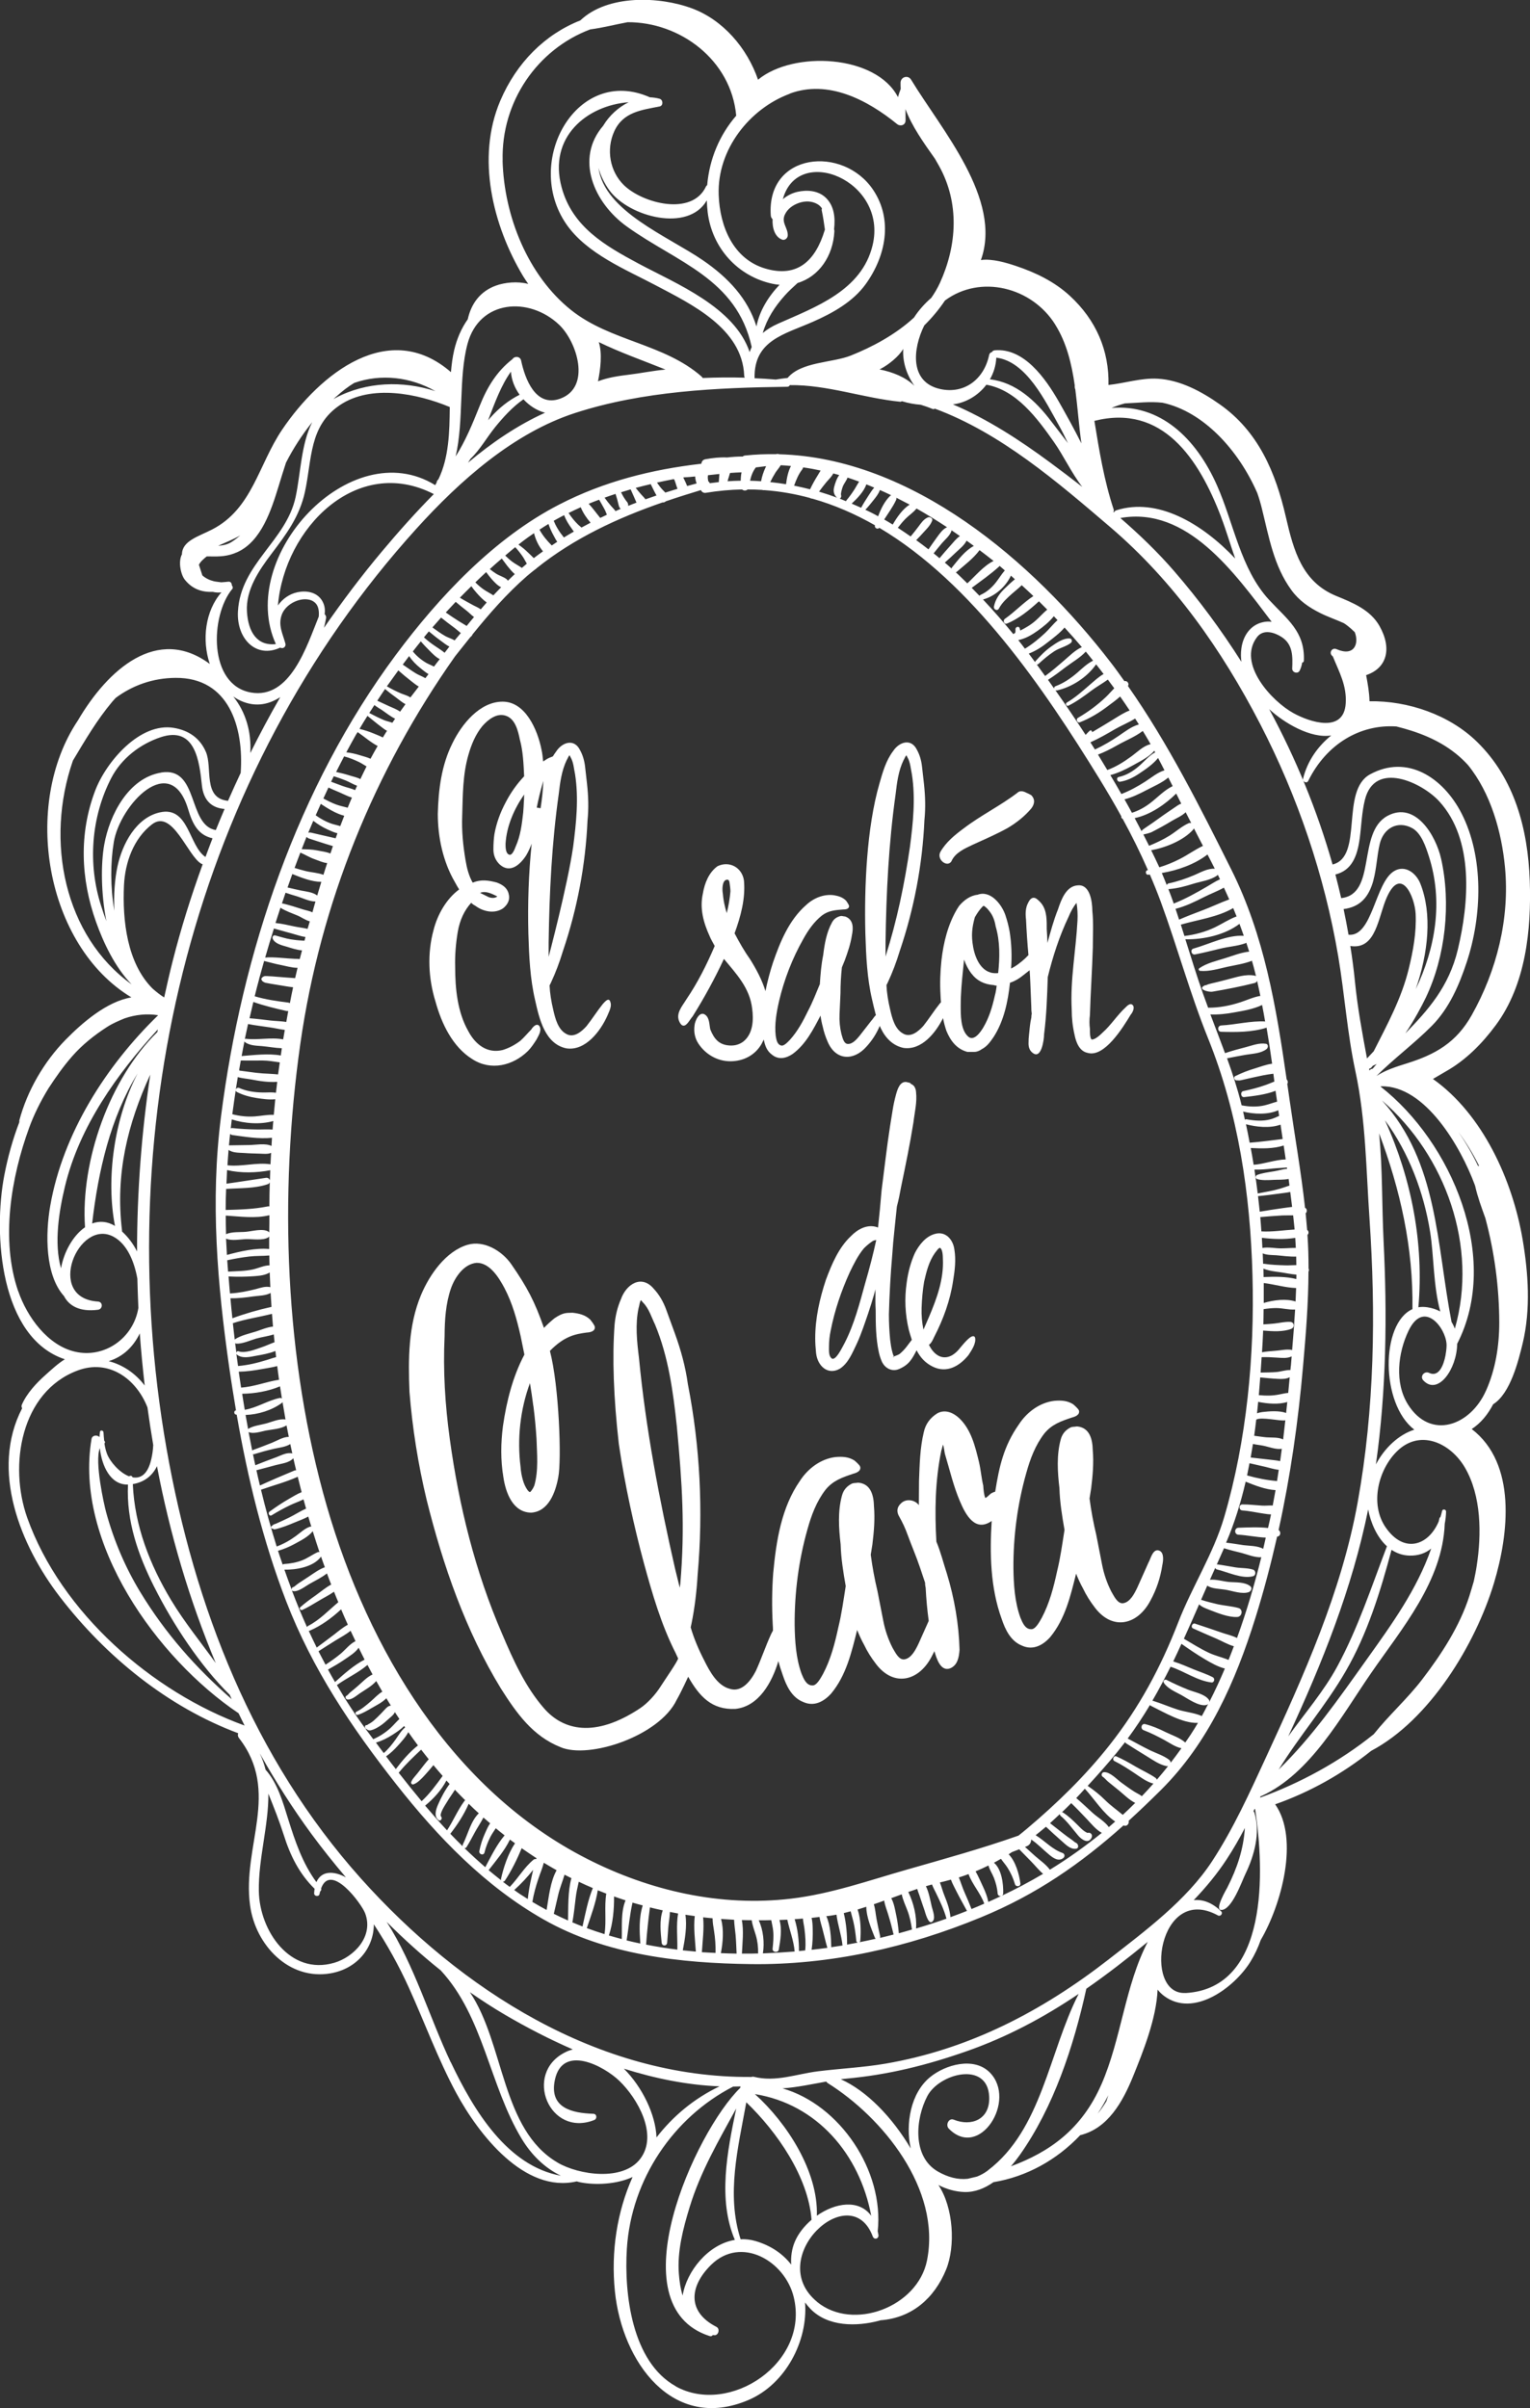 <svg xmlns="http://www.w3.org/2000/svg" id="Capa_1" data-name="Capa 1" viewBox="0 0 195.6 307.89"><rect x="0" y="0" width="195.6" height="307.89" fill="#333333" stroke="none"/><defs><style>      .cls-1 {        fill-rule: evenodd;      }      .cls-1, .cls-2 {        fill: #fff;      }    </style></defs><path class="cls-1" d="M63.58,114.61c-.25-.11-.41-.21-.66-.31-.64-.27-1.16-.32-1.54-.14,0,0,.61.3.91.45.34.21.97.3,1.29,0M69.46,99.85c-.04,1.17-.17,2.33-.35,3.49l-.49-.09c.2-1.01.44-2.02.73-3.02l.11-.38ZM60.28,115.38c-.92,1-1.5,2.26-1.76,3.77-.26,1.56-.37,3.06-.33,4.47,0,2.78.29,5.78,1.68,8.22.91,1.72,2.42,2.89,4.39,2.41.79-.24,1.53-.63,2.24-1.16.51-.45.94-.98,1.42-1.46.19-.34.79-.97,1.1-.33.22.57-.2,1.13-.43,1.61-.34.53-.67,1.03-1.09,1.46-1.93,1.9-4.76,2.57-7.11,1.05-2.52-1.56-3.94-4.54-4.71-7.35-.92-2.94-1.07-6.19-.25-9.17.5-1.97,1.64-3.98,3.27-5.18-.17-.26-.35-.58-.55-.95-1.51-2.59-2.18-5.72-2.18-8.72.08-3.11.47-6.22,1.87-9.02,1.19-2.46,3.51-5.32,6.42-5.32s4.47,3.6,4.97,6.15c.12.5.15.99.21,1.5.28-.17.5-.36.81-.48l.43-.17c.13-.22.28-.43.43-.64.76-1.16,2.3-1.7,3.05-.15.34.62.55,1.32.64,2.11l.25,2.21c.17,1.55.22,3.11.06,4.67-.25,5.67-1.32,11.31-3.14,16.68-.45,1.49-.97,2.84-1.55,4.08l-.16.32c.04.98.21,2.04.48,3.17.24,1.06.6,2.44,1.6,3,.97.62,2-.24,2.64-.96.73-.92,1.35-1.92,2.09-2.84.2-.2.78-.97.97-.22.2.55-.18,1.19-.38,1.7-.89,2.01-2.82,4.55-5.24,4.2-2.74-.56-3.47-3.75-4-6.13-.66-2.79-.78-5.66-.87-8.52-.1-3.84.03-7.7.42-11.52-.19.52-.42,1.01-.69,1.48-.76,1.18-2.05,2.37-3.38,1.19-.54-.51-.82-1.16-.82-1.93,0-.71.04-1.37.13-1.97.25-1.38.73-2.73,1.44-4.06.65-1.25,1.44-2.36,2.36-3.33-.08-1.63-.14-3.2-.55-4.7-.23-1.12-.59-2.65-1.8-3.04-1.15-.39-2.26.49-2.99,1.32-.88,1.07-1.41,2.36-1.79,3.7-.73,2.52-.71,5.17-.79,7.77-.08,1.91.11,3.82.43,5.7.16.98.42,1.99.91,2.85,1.08-.44,1.98-.3,3.07-.02.72.27,1.34.66,1.53,1.45.2.71-.08,1.34-.71,1.85-1.08.74-2.53.43-3.52-.3-.19-.1-.37-.22-.54-.37M72.81,96.57c-.17.16-.24.44-.37.63-.64,1.34-.84,2.86-1.01,4.33-.89,6.29-1.2,12.64-1.29,18.99v1.81s2.39-8.99,3.13-14.05c.4-3.07.73-6.19.25-9.28-.16-.74-.19-1.54-.58-2.19l-.12-.25ZM92.68,115.91c.07.28.14.55.23.83.23-.91.39-1.83.47-2.77,0-.25-.04-.62-.11-1.09-.06-.4-.19-.45-.43-.39-.54.17-.52,1.32-.43,1.76.05.59.14,1.14.27,1.65M124.21,124.51c-.41-.55-.73-1.15-.96-1.82l-.13,1.28c-.16,1.52-.3,3.05-.3,4.59,0,1.2-.02,3.05.9,3.92.76.78,1.66-.55,2.01-1.15.72-1.23,1.13-2.59,1.44-3.98.08-.28.14-.56.18-.83l.07-.5c-.12,0-.25-.02-.37-.07-1.23-.09-2.18-.57-2.84-1.46M124.4,121.02c.3,1.71,1.22,3.63,3.21,3.39.21-1.97.25-4.04-.32-5.96-.13-.8-.38-1.41-.75-1.88-.18-.25-.51-.65-.8-.76l-.13.1c-.4.42-.69.86-.98,1.36-.19.67-.31,1.27-.35,1.87-.04.57,0,1.19.12,1.86M115.88,96.57c-.17.16-.24.44-.37.63-.65,1.34-.84,2.86-1.01,4.33-.89,6.29-1.2,12.64-1.29,18.99v1.81s.03-.09.01-.07c1.45-4.55,2.42-9.25,3.11-13.98.4-3.07.73-6.19.25-9.28-.16-.74-.19-1.54-.58-2.19l-.12-.25ZM97.85,126.75c.26-1.27.58-2.49.96-3.65.93-2.7,2.07-5.48,4.24-7.38.96-.9,2.27-1.44,3.57-1.26.59.1,1.11.26,1.55.7.15.21.26.39.35.57l.03.11c0,.4-.46.44-.74.44-1.02.08-1.88.13-2.73.77-1.02.81-1.76,1.88-2.39,3.02-1.4,2.47-2.45,5.18-3.1,7.96-.32,1.42-.59,2.94-.42,4.4.08.46.16,1.1.68,1.24.38.13.92-.51,1.16-.75.97-1.08,1.66-2.37,2.29-3.67.58-1.1,1.03-2.27,1.51-3.42.08-1.25.18-2.5.43-3.72.17-1.42.43-2.92,1.13-4.18.24-.45.64-.72,1.15-.82.19,0,.33.06.47.06l.09.02c1.03.39,1.03,1.45.83,2.38-.17,1.13-.54,2.2-.93,3.26l-.35.85c-.12,1.12-.18,2.22-.18,3.29l-.12,2.69c-.04.88.04,1.72.24,2.54.13.41.27,1.21.77,1.27.63.07,1.19-.6,1.56-1.05l1.48-1.9c.22-.22.36-.53.6-.73l-.05-.17c-.16-.63-.31-1.23-.43-1.78-.66-2.79-.78-5.66-.87-8.52-.15-5.88.17-13.48,1.79-19.1.42-1.46.83-2.97,1.76-4.19.76-1.16,2.3-1.7,3.05-.15.34.62.55,1.32.64,2.11l.25,2.21c.17,1.55.22,3.11.06,4.67-.25,5.67-1.32,11.31-3.14,16.68-.45,1.49-.97,2.84-1.55,4.08l-.16.32c.04.98.21,2.04.48,3.17.24,1.06.6,2.44,1.6,3,.97.62,2-.24,2.64-.96.73-.92,1.35-1.92,2.09-2.84l.16-.18c-.03-.3-.05-.6-.06-.9-.09-1.49-.04-2.99.12-4.47.26-2.28.83-4.58,2-6.55l.26-.4c.59-.71,1.43-1.33,2.35-1.42,1.65-.63,3.11,1.24,3.57,2.63.23.69.41,1.38.53,2.06.25,1.54.31,3.12.19,4.74.65-.31,1.24-.79,1.8-1.29.14-.14.27-.29.42-.42-.14-1.52-.24-3.04-.31-4.55-.09-.72-.08-1.51.28-2.16.2-.41.5-.8,1-.54.29.2.52.43.73.7.68.92.64,2.16.64,3.25.04.58.07,1.16.09,1.74.4-1.45.79-2.91,1.35-4.3.4-1.22,1.04-2.97,2.51-3.06,1.59-.17,1.87,2.1,1.88,3.27.16,1.56.06,3.13.06,4.69-.08,2.87-.29,5.73-.37,8.6-.08.64-.08,1.22,0,1.79,0,.32-.02,1.17.21,1.35.39.09,1.15-.61,1.4-.87,1.09-.96,1.87-2.24,2.95-3.23.24-.25.68-.67.98-.2.17.34-.11.89-.32,1.12-.98,1.62-3.38,5.56-5.54,4.89-1.02-.21-1.46-1.35-1.64-2.28-.25-1.07-.37-2.16-.37-3.27-.2-3.83.54-7.56.74-11.36.04-.76,0-1.52-.12-2.26-.4.48-.73,1.08-1.02,1.78-1.17,2.45-2.01,5.06-2.66,7.7-.08,2.44-.16,4.89-.47,7.31,0,.67-.35,3.38-1.53,2.33-.32-.27-.46-.67-.46-1.14,0-.44.02-.8.06-1.11.08-.74.13-1.49.3-2.21,0-.18.02-.35.05-.49-.04-.24-.06-.57-.06-1l-.12-2.93c-.02-.55-.05-1.09-.09-1.63l-.75.59c-.58.48-1.17.82-1.76,1.01-.26,2.42-.78,4.91-2.11,6.96-.43.62-.81,1.17-1.49,1.53-.31.22-.63.35-.96.35h-.89c-1.39-.37-2.17-1.45-2.68-2.69-.18-.53-.33-1.08-.43-1.63-.94,1.89-2.75,4.15-5.06,3.81-1.34-.28-2.29-1.25-2.88-2.48l-.15-.33c-.42.99-.98,1.87-1.71,2.66-1.61,1.82-3.89,1.8-4.94-.61-.29-.67-.5-1.31-.63-1.92-.13-.48-.23-.97-.29-1.45-.95,1.81-1.89,3.67-3.56,4.9-.82.56-1.79.79-2.62.12-.7-.51-.91-1.16-1.08-1.96-.08.17-.16.34-.25.51-.84,1.51-2.37,2.27-4.02,2.27s-3.16-.87-4.08-2.25c-.45-.69-.61-1.46-.5-2.31.03-.56.64-1.98,1.4-1.36.53.41.48,1.26.62,1.86.48,1.18,1.09,1.95,2.43,2.04.69.05,1.28-.12,1.79-.5,1.23-.98,1.33-2.74,1.13-4.2-.3-2.65-2.02-4.44-3.61-6.37-1.15,2.47-2.48,4.92-4,7.35-.4.42-1.03,1.9-1.65.78-.6-1.12.31-2.06.85-2.96,1.44-2.12,2.61-4.45,3.62-6.82-.22-.43-.47-.81-.65-1.26-.79-1.73-1.29-3.54-.86-5.46.22-1.32.77-2.69,1.87-3.48,1.52-.73,3.15.17,3.38,1.84.21,2.31-.42,4.6-1.2,6.74.61,1.16,1.25,2.29,2.01,3.36.78,1.25,1.51,2.62,1.94,4.04M131.09,101.3c.35.15.6.27.75.37.55.56.4,1.18,0,1.7-.8.95-1.83,1.8-3.08,2.53-1.42.78-2.9,1.42-4.37,2.09-1.01.48-2.29,1.02-2.76,2.14-.53.82-1.89-.21-1.43-1.17.71-1.27,1.88-2.22,3.02-3.06,2.19-1.67,4.66-2.87,6.85-4.54.27-.27.65-.23,1.02-.07M66.99,102.35l.02-.77c-1.28,1.84-2.25,4.04-2.38,6.32,0,.42,0,1.25.49,1.38.39.11.7-.78.81-1.06.62-1.37.79-2.86.96-4.35.04-.5.07-1.01.09-1.53"></path><path class="cls-1" d="M114.3,173.5h-.18c.3-.14.6-.21.88-.38.32-.27.62-.57.88-.91l.69-.91c-.14-.43-.27-.84-.38-1.25-.48-2.01-.57-4.02-.28-6.03.18-1.4.54-2.68,1.06-3.83.54-1.04,1.37-2.1,2.53-2.42,1.36-.41,2.34.69,2.51,1.98.22,1.32.06,2.68-.16,3.99-.37,2.52-1.26,4.95-2.42,7.19-.16.34-.35.8-.67,1.01.35.73.94,1.45,1.76,1.58.93.14,1.71-.51,2.25-1.22.22-.23,1.54-2,1.88-1.3.19.77-.47,1.68-.84,2.26-1.16,1.43-2.79,2.35-4.57,1.47-.93-.46-1.58-1.15-2.06-2.09-.59,1.15-1,1.87-2.25,2.4-.92.39-1.84-.12-2.22-1.02-.17-.41-.29-.8-.37-1.19-.37-1.74-.39-3.54-.39-5.32-.04-.71-.04-1.42-.03-2.14v-.52s-.2.73-.2.73c-.22.77-.46,1.53-.71,2.28-.46,1.33-.89,2.67-1.48,3.95-.56,1.15-1.06,2.46-2.15,3.18-1.55.89-2.87-.35-3.05-1.99-.07-.66-.11-1.3-.11-1.9,0-2.55.57-5.08,1.37-7.48.75-2.01,1.63-4.11,3.21-5.59.83-.85,2-1.5,3.2-1.17.09.04.16.06.25.08.22-2.04.27-2.58.45-4.71.36-2.75.66-5.51,1.09-8.26l.33-2.05c.11-.7.26-1.37.44-2.02.18-.64.49-1.66,1.32-1.56l.07.02s.08.03.12.03c.06,0,.13.01.19.06h.08c.16.17.2.22.21.22,0,0-.01-.04-.01-.08.13.14.29.19.38.38.12.21.18.42.19.65.15,1.31-.18,2.57-.33,3.86-.44,2.77-1.01,5.52-1.58,8.26-.15.85-.32,1.69-.54,2.52l-.32,3.07c-.11,1.01-.2,2.03-.27,3.08-.22,2.53-.36,5.07-.43,7.61,0,1.08.05,2.17.16,3.28.07.52.13,1.03.27,1.53.07.3.14.47.19.55l.03.1ZM117.82,167.23c-.03.96.05,1.88.24,2.77l.7-1.61c1-2.35,1.92-4.86,1.78-7.47,0-.33-.03-1.18-.35-1.37-.18-.07-.55.53-.68.67-.76,1.08-1.08,2.39-1.37,3.66-.18,1.07-.28,2.19-.32,3.35M112.02,158.55c-.18.01-.34.06-.49.15-.39.27-.76.57-1.1.92-.76.92-1.29,2-1.81,3.08-1.08,2.38-1.93,4.88-2.43,7.46-.14.67-.21,1.35-.21,2.03,0,.43-.05,1.09.27,1.42.53.66,1.53-1.58,1.72-1.88,1.24-2.41,1.92-5.07,2.64-7.68.55-1.88,1.02-3.71,1.41-5.49"></path><path class="cls-1" d="M183.21,137.94c.63-.36,1.2-.71,1.64-.96,2.55-1.44,4.63-3.55,6.37-5.9,3.83-5.16,4.57-12.18,4.35-18.47-.24-6.64-1.95-13.07-6.73-17.75-3.55-3.48-8.85-5.28-13.76-5.2-.02-1.12-.22-2.22-.43-3.34,2.62-.87,3.36-3.35,1.71-6.28-1.18-2.09-3.45-2.99-5.52-3.84-4.35-1.78-5.45-5.75-6.44-10.05-1.32-5.76-3.53-10.99-8.47-14.46-2.31-1.63-5.06-3.11-7.92-3.27-2.13-.12-4.2.58-6.3.8.1-4.37-1.56-8.29-4.95-11.41-1.98-1.82-4.42-2.99-6.92-3.82-1.14-.38-2.99-.95-4.44-.74,2.79-7.78-5.07-16.69-8.92-23.06-.39-.64-1.33-.37-1.35.38,0,.27,0,.53.02.8-.14.35-.26.7-.35,1.05-2.79-5.44-13.37-5.97-17.89-2.23-1.4-4.07-4.49-7.65-8.45-9.12-4.14-1.54-10.76-1.8-14.27,1.54-4.5,1.77-8.16,5.39-10.24,10.29-3.09,7.27-.95,15.94,2.92,22.4.21.35.44.67.66,1-1.37-.36-2.98-.2-4.14.22-1.98.72-3.15,2.28-3.59,4.3-.81,1.14-1.4,2.5-1.74,3.96-.21.9-.33,1.84-.41,2.8-7.9-6.86-16.7.14-21.58,7.35-3.04,4.5-3.81,10.11-8.94,12.76-1.77.91-3.84,1.45-3.87,3.18-.5.93-.16,2.58.37,3.25.98,1.23,2.24,1.61,3.57,1.55.37.09.76.12,1.11.06-2.09,2.39-2.52,6.1-1.49,9.16-6.7-4.97-13.04.7-16.86,7.22-7.22,10.77-4.17,28.77,6.84,35.41-3.16.52-6.31,3.27-8.42,5.42-2.74,2.8-4.89,6.48-5.91,10.31v.22c-.84,2.19-1.47,4.46-1.92,6.79-1.45,7.54-.55,20.78,7.74,23.53-.9.55-1.75,1.36-2.46,1.99-1.16,1.03-2.39,2.34-3.03,3.8-.08.17-.05.34.03.47-4.11,7.92-.23,17.54,4.82,24.11,5.9,7.67,13.81,14.08,22.8,17.44-.07.18-.06.4.08.59,5.38,6.91.39,13.82,1.44,21.44.7,5.08,4.98,9.59,10.29,8.67,3.41-.59,5.53-3.27,5.53-6.27,1.68,2.57,3.18,5.22,4.51,8.17,2.02,4.46,3.7,9.08,6.02,13.39,2.87,5.3,8.73,12.87,15.41,11.31.15.04.3.09.46.12,1.87.37,4.6.28,6.68-.68-1.98,4.43-2.78,9.51-2.26,14.62.92,9.04,7.4,18.04,17.1,13.88,4.75-2.04,7.6-7.59,7.21-12.46.21.28.43.55.67.8,2.25,2.34,5.95,2.29,8.81,1.53l.19-.06h.06c3.93-.32,6.79-2.79,8.3-6.47,1.22-2.98.95-7.93-.98-10.82,1.04.55,2.2.86,3.32.9,1.34.04,2.6-.47,3.72-1.26,4.23-.7,8.08-2.83,11.09-6.01,3.54-.86,5.43-4.26,6.76-7.53,1.24-3.07,2.98-7.36,3.13-11.08.23.29.49.55.8.79,3.79,2.87,9.03-1.06,11.07-4.36.54-.87.97-1.8,1.32-2.78,2.61-4.45,4.96-12.91,1.84-17.34,4.46-1.57,8.6-3.9,12.28-6.84,7.43-3.92,13.32-13.57,15.7-21.47,1.89-6.29,2.91-15.25-2.85-19.67,1.16-.76,2.05-1.85,2.74-3.17,2.21-1.37,3.24-5.59,3.78-7.82,1.03-4.33.72-8.93-.02-13.28-1.29-7.56-5.1-15.99-11.46-20.49M189.97,177.81c-1.99,4.48-7.08,6.36-9.97,1.76-1.74-2.77-1.28-6.61.07-9.42,1.92-4.01,4.72-.45,4.86,1.68.02.26-.01.76-.11,1.31l-.02.14c-.25,1.31-.87,2.84-2.1,2.25-.6-.29-1.23.45-.73.97,1.85,1.96,4.28-1.43,4.32-4.69,5.63-10.95-.71-25.79-9.8-32.89l.05-.03c5.68-.16,10.23,7.83,11.98,12.55l.07.2c.31,1.39.81,2.74,1.3,4.1,1.17,4.34,1.77,8.87,1.78,13.34,0,3-.48,6.01-1.7,8.74M188.79,200.18c-.1.68-.24,1.35-.38,2.01-.19.66-.38,1.28-.56,1.86-1.24,3.89-3.59,7.48-6.04,10.68-1.88,2.46-4.25,4.56-6.18,6.99-4.39,3.54-9.44,6.27-14.55,8.12l.09-.19.12-.03c6.27-2.87,10.18-10.18,13.99-15.7,3.94-5.72,9.14-11.75,9.42-19.1.1-.5.16-1.03.17-1.56,0-.3-.45-.37-.51-.07-.06.27-.13.52-.21.77-.07.04-.12.11-.14.21-.02.12-.05.23-.08.35-1.31,3.11-4.44,4.16-6.78.77-2.06-2.98-.94-7.37,1.42-9.71,2.96-2.94,6.86-1.09,8.7,2.04,2.13,3.64,2.14,8.52,1.52,12.56M151.56,254.81c-5.5.31-3.46-14.09,4.15-9.91.32.18.68-.26.4-.53-1.17-1.14-2.37-1.54-3.5-1.43,1.55-1.62,2.99-3.35,4.23-5.25.84-1.28,1.6-2.61,2.31-3.97-.19,2.72-.95,5.05-2.26,7.64-.06.12-1.67,2.83-.77,2.84,1.36.02,2.61-3.59,3.11-4.63,1.12-2.32,1.92-5.23,1.15-7.77-.03-.09-.07-.17-.13-.23.05-.1.1-.2.15-.3l.06.04c1.18,7.79,1.79,22.9-8.9,23.51M141.76,250.5c-8.57,6.67-17.87,11.51-28.57,13.35-2.87.49-5.77.62-8.65.98-2.76.35-5.36,1.4-8.16.7-.12-.03-.23-.01-.33.02h-.07c-19.43.13-37.08-11.11-49.85-25.39-13.72-15.34-21.29-34.69-24.85-55.01-7.34-41.93,3.56-86.2,31.98-117.58,5.56-6.14,12.41-12.23,20.3-14.78,8.66-2.8,18.08-3.22,27.08-3.34.17,0,.28-.09.33-.21,4.8-.06,9.4,1.66,14.16,2.13l.18-.07c.79.24,1.58.39,2.4.45.49.15.99.32,1.48.53.12.05.24.03.33-.03,8.42,3.12,15.65,9.36,22.45,15.17,8.08,6.91,14.23,15.67,19.14,25.16,4.78,9.24,8.22,19.35,9.97,29.67.83,4.92,1.15,9.82,2.2,14.71,1.34,6.27,1.36,12.47,1.8,18.84.82,12.1.65,24.32-1.51,36.28-2.07,11.47-6.9,22.15-11.73,32.62-2.09,4.53-4.14,9.07-6.87,13.25-3.27,5.01-8.6,8.95-13.2,12.54M140.8,266.51c-2.5,5.72-6.62,8.64-11.56,10.46.41-.47.78-.95,1.11-1.41,4.35-6.14,6.91-13.92,8.53-21.29,2.67-1.85,5.26-3.87,7.85-5.99-2.92,5.62-3.37,12.39-5.93,18.24M141.44,268.66c-.35.57-.71,1.11-1.12,1.59.52-.76.96-1.56,1.37-2.37-.09.26-.17.52-.25.78M126.28,277.52c-.46.34-.92.59-1.39.77-.39.1-.78.19-1.18.28-1.27.14-2.55-.21-3.81-.93-3.3-1.9-2.87-6.74-1.35-9.64,1.52-2.9,7.68-4.52,7.91.04.15,2.96-2.28,3.88-4.53,2.97-.64-.26-1.08.68-.64,1.14,3.94,4.05,8.76-3.62,5.25-7.17-2.04-2.06-5.7-.99-7.62.58-2.51,2.04-3.18,5.99-2.49,9.13-2.37-4-5.62-7.36-8.94-8.85.25-.03.5-.06.74-.08,5.33-.49,10.23-1.71,15.29-3.48,5.24-1.83,9.93-4.35,14.38-7.35-3.8,7.42-4.69,17.33-11.62,22.58M104.47,294.31c-6.82-5.61,4.27-15.95,7.11-8.36.18.47.8.29.72-.21-.03-.16-.06-.32-.09-.47.83-7.73-4.84-16.16-12.17-18.26,1.85-.13,3.75-.54,5.58-.87l.16.17c7.03,4.38,14.56,13.57,12.73,22.7-1.19,5.97-9.46,9.07-14.05,5.3M93.95,286.38c-3.42.56-6.18,4.02-6.68,7.12-.28-.9-.41-1.86-.48-2.77-.23-2.87.54-5.81,1.37-8.52,1.39-4.57,3.73-8.54,5.96-12.63-1.15,5.53-2.37,11.66-.17,16.81M96.51,267.74c7.94,1.28,13.41,7.71,14.87,15.56-1.57-2.15-4.6-1.67-6.95-.01.18-5.68-3.82-11.85-7.92-15.55M103.75,283.81c-.92.79-1.7,1.76-2.14,2.81-.39.92-.52,1.92-.46,2.92-1.04-1.34-2.53-2.41-4.56-3.01-.65-.19-1.29-.26-1.91-.23-1.85-5.75-.32-11.7.73-17.51,3.92,3.77,7.92,9.51,8.34,15.02M86.4,305.1c-5.61-3.12-6.62-11.78-6.26-17.59.56-8.88,5.97-16.82,13.59-20.73.32,0,.63-.01.94-.02l-.04.19c-5.75,5.59-15.89,27.84-3.93,31.72.21.07.35,0,.43-.13l.18.03c.55.05.77-.82.28-1.07-3.71-1.89-3.52-5.13-.68-7.93,3.83-3.76,9.43-.51,10.56,4.11,2.06,8.42-8.21,15.24-15.08,11.43M79.76,264.49c4.02,1.27,8.15,2.1,12.23,2.26-3.26,1.55-5.95,3.81-8.06,6.53-.11-2.92-1.82-6.44-4.17-8.79M71.29,276.5c-7.22-4.22-6.78-15.19-11.22-21.79,1.47,1.02,2.97,2,4.51,2.9,2.71,1.59,5.62,3.1,8.65,4.42-.34.09-.69.21-1.02.39-5.32,2.71-1.99,10.89,3.75,8.64.41-.16.36-.78-.1-.8-2.74-.09-5.69-.75-4.92-4.35.98-4.58,6.26-1.77,8.24.14,2.31,2.22,5.01,6.89,2.67,9.97-2.21,2.91-7.86,2.06-10.55.49M57.63,263.69c-2.71-5.72-4.68-12.49-8.2-17.97,2.19,2.19,4.49,4.27,6.91,6.2,5.49,5.93,6.22,14.67,10.34,21.51,1.26,2.09,2.95,3.75,5.03,4.75-6.83-1.23-11.14-8.32-14.07-14.5M33.23,224.21c2,3.56,4.19,7.01,6.6,10.29,1.39,1.89,2.87,3.73,4.39,5.53-1.48-.81-3.1-.92-3.77.61-1.77-2.41-2.71-5.18-3.61-8.06-.68-2.19-1.36-4.6-2.89-6.32-.17-.7-.41-1.38-.73-2.06M42.7,250.96c-5.63,1.63-9.52-4.11-9.61-9.17-.07-4.13,1.26-8.43,1.22-12.46.7,1.74,1.39,3.47,1.97,5.29.84,2.66,1.99,4.96,3.94,6.87-.03.18-.05.37-.06.57-.02.4.61.49.69.1.02-.12.05-.23.08-.33.11-.08.18-.24.12-.39,1.24-3.37,5.16,1.96,5.62,3.16,1.15,2.97-1.42,5.62-3.96,6.36M21.88,204.59c-2.72-4.52-4.67-9.5-4.9-14.84,1.54-.26,2.52-1.12,3.09-2.29,1.65,8.68,4.15,17.14,7.51,25.17-1.91-2.67-4.01-5.23-5.7-8.04M19.75,202.96c2.38,4.73,5.85,10.02,9.62,13.73.09.19.17.37.25.56-4.56-3.99-8.46-8.38-11.69-13.7-1.92-3.16-3.38-6.6-4.36-10.19-.28-1.04-1.49-6.44-.81-8.21.25,2.23,1.33,4.72,3.6,4.66-.21,4.71,1.28,8.96,3.38,13.14M3.48,194.05c-2.38-6.71-.82-16.1,6.43-18.82,4.01-1.51,7.51,1.06,8.94,4.71.22,1.61.47,3.22.74,4.82-.03.6-.11,1.21-.25,1.8-.45,1.99-1.4,2.51-2.4,2.32-.05-.21-.29-.25-.43-.12-1.23-.47-2.44-1.86-2.83-2.88-.16-.42-.26-.87-.33-1.33.11-.07.09-.26-.01-.33l-.02-.02c-.04-.36-.07-.72-.09-1.07-.02-.25-.4-.34-.45-.06-.03.21-.05.43-.06.67l-.03-.03c-.3-.28-.91-.21-.99.27-2.24,13.31,8.41,28.09,18.8,35.07.26.52.5,1.06.77,1.57-11.78-4.26-23.46-14.42-27.79-26.57M10.87,156.91c-1.54,1.06-2.71,3.18-3.07,5.25-.92-3.22-.25-7.34.5-10.45,1.83-7.66,6.68-14.43,11.88-20.1-.02.11-.04.23-.06.34-6.08,5.94-9.84,16.46-9.25,24.97M14.7,156.74c-1.01-.61-2.01-.65-2.92-.31.78-6.73,2.33-13.5,5.82-19.2-3.02,5.78-4.07,13.5-2.9,19.51M18.51,177.16c-1.22-1.61-2.84-2.67-4.61-3.13,1.86-.57,3.17-1.88,3.97-3.55.16,2.23.38,4.46.63,6.67M17.52,160c-.5-.99-1.15-1.85-1.92-2.55v-.12c-.88-7.27.73-13.65,3.61-19.94-1.11,7.41-1.69,14.99-1.69,22.61M2.32,165.08c-2.26-6.57-.9-14.57,1.41-20.9.57-1.57,1.42-3.33,2.48-5.05.92-1.41,1.88-2.78,3-4.06,1.3-1.49,2.84-2.71,4.48-3.77.71-.46,1.48-.78,2.25-1.1,1.38-.47,2.81-.63,4.28-.4-6.61,6.41-12.18,15.08-13.8,24.38-.62,3.57-.67,8.83,1.76,11.53.66,1.27,2.03,2.04,4.34,1.75.64-.08.67-1.01,0-1.05-6.78-.43-2.51-10.68,1.97-8.3,1.78.95,2.68,3.21,3.07,5.37.03,1.25.08,2.5.13,3.75-.63,3.84-4.31,6.47-8.1,5.59-3.51-.81-6.13-4.45-7.26-7.74M20.6,98.78c-4.14.68-6.59,5.34-7.28,9.24-.43,2.44-.42,6.17.28,9.75-.25-.66-.47-1.31-.67-1.94-1.73-5.36-1.28-11.37,1.29-16.35,1.31-2.53,3.71-4.35,6.31-5.22,4.47-1.5,4.96,3.16,5.28,6.14.2,1.91,1.22,2.9,2.9,3.03-.38.89-.75,1.79-1.12,2.7-3.63-.61-2.14-8.15-6.98-7.36M25.91,110.5c-1.48,4.07-2.78,8.21-3.84,12.4-.39,1.53-.74,3.08-1.08,4.63-.53-.33-1.01-.72-1.48-1.13-3.26-3.25-3.87-8.69-3.66-13.21.14-2.94,1.23-5.99,3.59-7.8,2.62-2,4.56,4.09,6.31,5.05l.14.05ZM20.42,103.87c-3.01.68-4.78,4.01-5.4,6.9-.34,1.58-.5,3.59-.4,5.67-.52-3.02-.51-6.13-.07-8.78.78-4.72,7.26-11.73,9.51-4.17.57,1.92,1.3,3.28,3.11,3.69-.31.79-.6,1.59-.9,2.39-2.16-1.43-2.11-6.55-5.85-5.7M9.33,97.23c1.55-2.59,3.07-5.19,5.01-7.5.15-.18.3-.33.45-.5,2.15-1.6,4.75-2.54,7.64-2.56,6.83-.07,8.76,6.3,8.34,12.15-.56,1.18-1.09,2.37-1.62,3.57-3.26-.33-1.95-4.23-2.83-6.26-.77-1.79-2.22-2.74-4.06-3.06-4.37-.77-8.7,4.35-10.09,8.01-2.09,5.5-1.85,11.3.11,16.8.93,2.61,2.41,5.78,4.55,7.98-8.62-6.19-11.09-18.31-7.51-28.61M29.82,89.05c.2.13.4.27.61.38,1.97,1.04,3.8.74,5.4-.3-1.35,2.34-2.62,4.73-3.83,7.15.16-2.73-.6-5.26-2.18-7.23M29.68,75.34c.13-.15.08-.38-.04-.5,0-.25-.14-.5-.44-.47-.31.04-.62.06-.93.08-.32-.05-.65-.07-.95-.14-.53-.13-1.04-.38-1.45-.74l-.44-1.36c.18-.38.57-.73,1-1.07.11,0,.22,0,.33,0,1.36.03,2.34.01,3.59-.55,3.06-1.39,4.34-5.4,5.26-8.4.32-1.05.63-2.06.95-3.03.94-1.85,2.07-3.58,3.35-5.18-1.43,2.83-1.47,6.58-2.12,9.58-1.21,5.61-7.04,8.52-7.37,14.62-.19,3.48,2.32,6.07,5.41,4.62.32.21.76-.09.66-.5-.34-1.27-.95-2.32-.48-3.67.32-.92,1.19-1.58,2.07-1.86.74-.24,1.69-.25,2.27.36.38.4.46,1.05.4,1.71-1.52,3.73-3.64,10.6-8.68,9.7-5.46-.98-5.2-9.81-2.39-13.22M30.73,68.43c-.34.31-.71.6-1.12.86-.54.34-1.12.45-1.72.49,1.04-.47,2.12-.89,2.85-1.35M41.5,78.55c.09-.63.01-1.26-.4-1.87-.7-1.01-1.97-1.19-3.07-.96-1.04.22-1.91.85-2.5,1.69.84-9.89,10.1-19.29,19.93-14.24-2.34,2.37-4.55,4.85-6.6,7.3-2.63,3.13-5.1,6.41-7.44,9.8.11-.44.2-.86.27-1.26.03-.19-.06-.36-.18-.48M43.46,51.79c4-2.68,9.91-1.47,14.04.25-.03,3.22-.11,6.45-1.44,9.22l-.13.15c-.07.08-.1.17-.1.27-.06.12-.13.23-.19.35-10.81-6.69-25.46,9.15-20.37,20.32-2.4.27-3.54-1.54-3.7-4.15-.17-2.79,1.55-5.29,3.12-7.37,1.89-2.5,3.6-4.77,4.29-7.92.92-4.21.51-8.46,4.48-11.12M42.99,50.71c.75-.7,1.52-1.28,2.29-1.75,3.43-1.21,7.22-.76,10.38,1.05-4.16-1.36-8.83-1.21-12.73.85-.11.06-.2.12-.3.18.12-.11.23-.23.35-.34M62.4,53.73c.86-2.24,1.68-4.5,2.92-6.21.07,1.06.48,2.08,1.11,2.95-1.41.71-2.64,1.7-3.72,2.91l-.32.36ZM63.27,54.65c1.08-1.33,2.25-2.62,3.65-3.6.76.83,1.73,1.45,2.76,1.72-3.51,1.59-6.8,3.82-9.85,6.39.11-.16.22-.33.32-.5,1.2-1.13,2.1-2.75,3.13-4.02M59.77,43.96c1.52-5.65,7.87-6.07,11.7-2.45,2.3,2.18,4.15,8,.15,9.46-3.16,1.15-4.51-2.56-5-4.88-.12-.55-.84-.59-1.11-.17-2,1.56-3.22,3.56-4.17,5.94-.98,2.45-1.84,4.52-3.09,6.5,1.07-4.6.36-10.09,1.52-14.4M76.55,43.74c2.71,1.32,5.62,2.34,8.53,3.51-1.57.14-3.21.48-4.64.65-1.33.16-2.72.36-3.99.85.31-1.52.57-3.55.1-5.01M64.26,20.54c-.2-7.55,4.45-14.24,11.19-16.78,1.66-.22,3.21-.63,4.78-.92,6.68-.04,13.24,4.8,13.89,11.95-2.12,2.45-3.42,5.52-3.71,8.87l-.14.15c-1.77,3.89-8.14,2.18-10.51-.14-1.81-1.77-2.28-4.56-1.24-6.86,1.13-2.5,3.5-2.74,5.81-3.2.49-.1.45-.85,0-.98-.42-.12-.84-.17-1.25-.19-9.3-4.14-16.23,8.17-10.68,16.22,2.61,3.78,7.59,5.79,11.45,7.83,4.53,2.4,11.05,5.49,11.29,11.53,0,.1.03.19.07.27-1.77-.05-3.56-.04-5.37.04l-.13-.17c-4.81-4.24-11.67-4.51-16.69-8.51-5.55-4.43-8.58-12.05-8.77-19.13M106.63,29.31c.17-1.46.03-3-1.08-4.05-.97-.91-2.39-1.01-3.61-.73-.66.15-1.32.48-1.86.94,1.92-7.12,13.44-2.37,11.48,5.87-1.39,5.85-7.4,7.95-12.13,10.06-.74.33-1.38.73-1.92,1.18.54-1.84,1.54-3.37,2.82-4.8.5-.57,1.08-1.08,1.64-1.6,2.7-.8,4.54-3.42,4.7-6.61,0-.1-.01-.18-.04-.26M96.1,44.37c-.1.21-.19.43-.26.65-1.96-5.78-9.39-8.74-14.23-11.33-4.25-2.28-8.44-4.67-9.81-9.74-1.74-6.43,3.23-10.47,8.57-10.88-1.31.64-2.46,1.7-3.21,2.93l-.05.08c-3.61,4.2-1.22,9.82,3.01,12.87,6.42,4.62,14.06,6.65,15.98,15.42M89.88,33.29c-4.51-3.1-12.58-6.24-13.37-11.83.29,1.05.79,2.05,1.43,2.92,2.49,3.34,10.04,5.38,12.42,1.24.02.5.05,1,.11,1.51.57,4.63,3.89,8.21,8.28,9.15.31.07.61.11.91.13-1.45,1.52-2.58,3.37-2.95,5.33-1.12-3.59-3.62-6.24-6.83-8.45M116.9,49.33c-1.12-1.1-2.73-1.75-4.46-2.1l.18-.09c.95-.5,2.29-1.55,2.85-2.53-.08,1.54.33,3.14,1.43,4.72M100.96,11.97c4.91-1.83,9.94.81,13.72,3.89.42.34,1.09.16,1.09-.47,0-.48,0-.96-.01-1.44.8,2.15,2.28,4.25,3.77,6.35.18.31.35.62.53.93,2.62,4.72,2.3,10.13.1,14.95-.31.67-.68,1.3-1.1,1.9-.86.75-1.61,1.59-2.21,2.52-2.35,2.17-5.32,3.76-8.08,4.86-2.35.94-6.33.77-8.08,2.86-.51.06-1.02.12-1.51.21-.89-.08-1.8-.13-2.71-.17-.11-4.86,3.82-5.61,7.48-7.23,2.47-1.09,5.09-2.53,6.73-4.81,2.56-3.56,3.51-8.21.95-12.04-3.83-5.73-13.65-4.8-13.09,3.27.02.21.1.37.23.47-.06,1.08.27,2.28,1.23,2.62.36.12.71-.2.71-.56.02-.95-.83-1.59-.39-2.6.34-.78,1.07-1.28,1.83-1.54.79-.27,1.66-.26,2.39.18.23.14.4.32.54.52-.03.09-.05.18-.02.3.17.79.29,1.61.4,2.43l-.02.04c-1.18,3.91-3.47,6.12-7.55,4.94-4.13-1.19-5.87-5.37-6.01-9.43-.21-5.82,3.97-11.04,9.08-12.93M134.9,41.5c1.45,2.31,2.1,4.99,2.5,7.78-.02.21.01.37.07.51.3,2.29.46,4.64.78,6.9-.93-1.85-1.93-3.66-2.91-5.38-1.69-2.94-4.44-6.86-8.18-6.52-.17.02-.29.11-.35.23-.16.03-.3.14-.35.34-.64,3.12-3.17,5.06-6.26,4.38-3.93-.87-3.53-5.12-2.04-8.13.99-.98,1.88-2.04,2.65-3.19,4.53-3.36,11.09-1.72,14.09,3.07M126.56,48.49c.47-.82.76-1.75.81-2.76,3.84.46,6.29,5.6,8,8.65.4.71.78,1.48,1.16,2.28-.73-.97-1.46-1.9-2.13-2.78-2-2.65-4.55-5-7.84-5.38M134.75,56.53c1.18,1.67,2.24,3.95,3.61,5.72-1.36-1.06-2.73-2.1-4.1-3.11-3.91-2.89-8.02-5.56-12.44-7.44,1.64-.19,3.23-1.12,4.28-2.51,3.84.68,6.49,4.27,8.65,7.34M156.12,66.14c.67,1.76,1.18,3.53,1.79,5.27-4.28-4.52-9.95-7.83-15.18-6.17-.17.05-.27.16-.32.28l-.07-.06c.05-.1.07-.22.03-.34-1.23-3.72-1.84-7.51-2.46-11.31,8.67-2.19,13.34,4.77,16.22,12.34M158.71,84.62c-2.6-4.1-5.47-7.98-8.57-11.56-2.13-2.47-4.47-4.71-6.91-6.83,8.53-1.52,14.58,6.98,19.34,13.27-.37-.05-.74-.04-1.12.05-1.6.36-2.54,1.74-2.75,3.37-.08.59-.07,1.16.01,1.71M143.75,51.58c1.7-.07,3.24-.27,4.87-.09,5.23,1.13,9.72,6.05,12.12,11.56.22.63.41,1.27.57,1.92.92,3.69,1.52,7.37,3.79,10.48.98,1.35,2.24,2.21,3.7,2.94.96.48,2,.83,2.97,1.27.19.09.82.56,1.43,1.17.57,1.47-.07,3.16-2.33,2.17-.6-.26-1.04.5-.51.9l.03.02c.81,2,1.8,3.73,1.65,6.02-.24,3.85-4.61,2.38-6.68,1.24-2.74-1.5-7.24-6.32-4.66-9.72.81-1.07,2.26-.6,3.17,0,1.44.95,1.39,2.49,1.33,4.02-.02.51.72.73.95.27.17-.33.27-.68.32-1.03.11-.01.22-.1.22-.24.16-3.74-2.16-5.31-4.46-7.8-3.64-3.95-4.5-9.79-6.65-14.63-2.71-6.11-7.32-10.41-13.48-9.89.56-.24,1.11-.43,1.67-.57M175.25,136.56c.09-.1.17-.2.26-.3.16-.06.32-.14.49-.23-.17.2-.34.41-.51.61-.14.02-.27.07-.38.18l-.04.06-.04-.23.23-.1ZM177.32,114.67c1.8-3.97,3.55-.04,3.66,2.18.11,2.38-.32,4.72-.88,7.01-.92,3.79-2.75,7.13-4.48,10.55-.28.31-.57.62-.86.92-.61-3.26-1.21-6.51-1.54-9.84-.15-1.52-.35-3.03-.59-4.54,3.35.53,3.54-3.76,4.69-6.28M175.58,112.53c.41-1.51.45-3.11.81-4.63.47-1.99,2.27-3.04,4.15-2.02,1.17.64,1.74,2.39,2.12,3.57,1.87,5.78.86,11.75-1.67,17.02,1.59-4.6,2.14-9.58.59-13.5-.54-1.36-1.97-2.44-3.36-1.59-2.44,1.47-2.75,8.44-5.82,8.13-.19-1.09-.4-2.19-.63-3.28,2.08-.27,3.22-1.48,3.82-3.71M184.23,109.78c-.65-2.91-3.27-7.41-6.86-5.46-3.91,2.13-1.33,10.01-5.91,10.51-.23-1.01-.48-2.02-.74-3.02,2.08-.52,2.8-2.3,3.11-4.62.22-1.65.26-3.3.66-4.92,1.25-5.09,7.32-2.22,9.52.2,4.46,4.9,3.79,12.97,2.36,18.95-1.14,4.75-3.8,7.72-6.71,10.71,1.18-1.75,2.14-3.58,2.61-4.56,2.53-5.29,3.25-12.06,1.96-17.8M177.91,198.16c.65.43,1.39.7,2.24.73,1.17.04,2.11-.31,2.82-.9-1.82,5.24-5.05,9.7-8.29,14.24-3.61,5.06-6.91,9.81-11.21,14.02,2.67-4.34,6.02-8.16,8.57-12.58,2.76-4.76,4.44-10.19,5.86-15.52M170.98,213.03c-1.75,3.24-4.17,6.01-6.29,8.98,4.32-9.31,8.17-18.89,10.22-29.02.32,1.69,1.11,3.54,2.4,4.71-1.98,5.19-3.69,10.44-6.33,15.33M180.57,167.38c-4.07,1.82-4.1,12.08.24,15.41-2,.64-3.81,2.34-4.91,4.44,1.34-9.43,1.45-19.13.98-28.58-.22-4.52-.12-9.22-.57-13.75,2.71,7.22,4.38,14.63,4.26,22.48M176.71,140.73c8.09,6.98,12.29,18.69,9.28,29.15-.11-.3-.25-.59-.42-.86-1.93-9.97-1.72-20.41-8.87-28.29M177.1,143.29c3.02,4.11,4.92,9.16,5.73,14.2.49,3.05.4,6.93,1.3,10.19-.46-.25-1-.44-1.65-.54-.41-.06-.79-.06-1.15,0,.72-8.16-.87-16.43-4.25-23.85M178.47,92.87c2.73.68,5.35,1.65,7.63,3.47.57.45,1.09.95,1.57,1.47,2.91,3.59,4.3,8.54,4.73,13.05.63,6.58-1.06,13.26-4.25,18.93-1.98,3.52-4.65,5.03-8.3,6.17-1.37.43-2.7.85-3.88,1.61,2.26-2.25,4.82-4.14,7.07-6.4,2.22-2.24,3.5-5.2,4.48-8.18,1.95-5.92,2.2-13.39-.68-19.01-2.35-4.57-6.93-7.57-11.68-4.98-3.85,2.09-.81,10.56-4.8,11.53-1.95-6.88-4.7-13.57-8.1-19.86,1.89,1.75,5.3,3.79,7.93,3.36-1.73,1.4-3.05,3.28-3.6,5.52-.1.4.47.68.66.29,2.33-4.73,6.64-7.25,11.23-6.96M189.08,149.05l-.11.04c-.72-1.51-1.55-2.97-2.53-4.37,1.01,1.35,1.88,2.81,2.65,4.34M165.72,163.53c-1.31-.33-2.82-.31-4.18-.25,0-.36-.01-.72-.02-1.08.7.29,1.46.37,2.2.47.58.08,1.32.25,2.02.3,0,.19,0,.38-.01.57M165.62,166.4c-1.18-.38-2.77-.2-4.06.19,0-.85,0-1.7,0-2.55,1.38.17,2.77.6,4.14.64-.02.57-.04,1.14-.07,1.71M165.19,172.62l-.11-.04c-.69-.1-1.41.09-2.11.13-.55.04-1.09.09-1.63.18.05-.82.1-1.63.13-2.43,0-.11,0-.23.01-.34,1.21.1,2.54.19,3.6-.22.46-.18.4-.86-.12-.89-.68-.04-1.36.14-2.04.21-.47.05-.94.08-1.41.11.02-.65.02-1.3.03-1.95.53-.08,1.06-.14,1.61-.14.81,0,1.62.24,2.42.19-.1,1.73-.23,3.45-.38,5.18M165.02,174.65c-.02.17-.03.34-.05.52-.6-.03-1.19.2-1.78.25-.67.06-1.35.05-2.03.07.05-.66.09-1.31.13-1.97.66-.02,1.32.01,1.98.06.63.04,1.28.12,1.86-.16l-.1,1.24ZM164.69,178.09c-.43.03-.83.15-1.26.22-.79.15-1.6.15-2.4.07h-.1c.07-.75.12-1.51.18-2.27.78.07,1.55.16,2.33.19.48.02,1.02.02,1.44-.22-.06.67-.12,1.34-.19,2.01M164.42,180.67l-.07-.04c-.86-.29-2.1-.2-2.99-.09-.22.03-.46.08-.66.16.06-.49.1-.99.15-1.48l.07.03c1.08.21,2.51.36,3.65,0-.05.47-.1.94-.15,1.41M164.04,184.04c-.6-.31-1.51-.22-2.12-.27-.51-.04-1.05-.14-1.58-.2.1-.69.18-1.38.26-2.06.64-.4,3.12.23,3.72.08-.09.82-.18,1.64-.28,2.46M163.66,186.81c-.45-.1-.91-.13-1.38-.19l-2.39-.27c.1-.57.2-1.15.29-1.73.45.1.92.14,1.31.22.67.13,1.65.53,2.38.39-.07.53-.14,1.05-.21,1.58M163.27,189.36c-1.32-.11-2.56-.36-3.84-.72.11-.52.21-1.04.31-1.56l2.06.47c.55.13,1.11.32,1.68.37-.07.48-.14.96-.22,1.44M162.72,192.49c-.45-.03-.93.04-1.37.01-.85-.05-1.68-.16-2.52-.15-.49.01-.48.74,0,.77.91.06,1.8.27,2.71.4.31.05.64.1.95.1-.05.24-.1.49-.15.73-.07.33-.16.67-.23,1.01-1.25-.14-2.58-.07-3.78-.03-.56.02-.56.87,0,.89,1.12.06,2.33.33,3.49.37-.11.48-.21.96-.33,1.44-.66-.41-1.9-.39-2.49-.47-.75-.11-1.5-.24-2.25-.32,1.06-2.47,1.87-5.09,2.5-7.8,1.22.49,2.51,1,3.82,1.08-.12.66-.24,1.31-.36,1.96M158.13,209.42c-.61-.31-1.32-.46-1.95-.68-1.13-.39-2.27-.78-3.41-1.15-.35-.11-.59.46-.25.61.99.45,1.99.88,2.99,1.31.69.3,1.46.76,2.23.97-.22.58-.44,1.17-.68,1.75-.82-.34-1.73-.54-2.53-.92-1.1-.52-2.13-1.17-3.18-1.79.67-1.46,1.31-2.93,1.95-4.4.32.34.88.53,1.25.68,1.06.41,2.47,1,3.62.94.63-.03.79-.98.15-1.15-.87-.24-1.81-.29-2.7-.49-.22-.05-1.48-.35-2.07-.56.26-.61.53-1.21.79-1.81.59.42,1.68.41,2.32.52.87.14,2.15.63,3.01.3.26-.1.46-.5.19-.73-.72-.59-1.88-.48-2.76-.56-.66-.06-1.68-.36-2.42-.28.22-.51.45-1.02.68-1.52.03.09.09.17.2.2,1.38.32,3.19,1.24,4.62.87.42-.11.4-.73,0-.85-.7-.22-1.49-.17-2.21-.28-.78-.12-1.54-.28-2.32-.38h-.09c.31-.68.61-1.38.92-2.07.75.24,1.52.42,2.28.61.52.13,1.72.62,2.49.53-.86,3.47-1.88,6.95-3.11,10.34M154.59,217.62c.02-.11.02-.22-.05-.31-.55-.75-1.89-.96-2.71-1.3-.91-.37-1.82-.78-2.7-1.23-.21-.11-.49.12-.35.36.46.74,1.47,1.16,2.19,1.55.83.45,2.33,1.56,3.3,1.29l.18-.11c-.27.52-.53,1.05-.82,1.55l-.09-.06c-.93-.38-1.99-.47-2.95-.77-1.08-.34-2.13-.81-3.22-1.14h-.05c.83-1.42,1.59-2.88,2.33-4.35,1.74.57,3.42,1.8,5.24,2.01.34.04.46-.5.17-.66-.79-.42-1.65-.68-2.47-1.02-.86-.36-1.71-.73-2.6-1.01.36-.74.71-1.5,1.05-2.25.98.69,1.97,1.37,3.01,1.98.73.43,1.64.96,2.54,1.18-.62,1.46-1.28,2.9-2,4.29M152.22,221.78c-.22.34-.46.67-.69,1.01-.71-.63-1.7-.93-2.53-1.34-.84-.42-1.68-.78-2.59-1.01-.49-.13-.67.59-.21.77.9.34,1.76.78,2.62,1.24.72.39,1.42.91,2.22,1.07-.45.63-.91,1.25-1.38,1.86,0-.13-.06-.27-.19-.38-.71-.54-1.61-.82-2.41-1.2-.95-.46-1.88-.98-2.81-1.48l-.09-.03c1.02-1.38,1.97-2.82,2.85-4.29l.11.09c1.69.83,4.07,2.27,6.03,2.19-.3.51-.61,1.01-.93,1.5M147.89,227.54c-.02-.09-.08-.17-.16-.23-.81-.56-1.75-.97-2.6-1.47-.79-.47-1.58-.91-2.42-1.28-.33-.14-.57.44-.24.6.9.44,1.73.99,2.56,1.54.75.5,1.53,1.11,2.41,1.34h.02c-.49.55-.98,1.09-1.48,1.61-.31-.24-.7-.4-1.02-.61-.55-.35-1.07-.74-1.6-1.12-.58-.42-1.43-1.37-2.21-1.34-.3,0-.44.44-.16.6.2.11.48.47.7.64.48.39.95.78,1.43,1.16.54.44,1.27,1.18,2.01,1.53-.52.52-1.05,1.03-1.59,1.53-.74-.62-1.54-1.18-2.24-1.87-.72-.72-1.45-1.29-2.25-1.84,1.3-1.41,2.56-2.83,3.75-4.28.35-.43.69-.86,1.03-1.3l.11.13c.89.57,1.79,1.13,2.69,1.68.78.48,1.6,1.07,2.51,1.25h.19c-.47.59-.95,1.17-1.44,1.74M141.76,233.61c-.51-.73-1.42-1.23-2.08-1.83-.69-.63-1.37-1.28-2.09-1.89.38-.39.74-.79,1.1-1.19,1.23,1.33,2.36,3.18,3.88,4.19-.27.24-.54.48-.82.72M134.21,239.04c-.49-.67-1.27-1.2-1.87-1.73-.44-.39-.87-.78-1.3-1.17.09-.03.17-.06.25-.1.38-.16.54-.51.54-.85.83.55,1.52,1.3,2.29,1.93.5.42,1.18.92,1.8.45.25-.18.22-.55-.08-.66-1.32-.45-2.26-1.55-3.44-2.27.44-.35.88-.71,1.32-1.08.66.61,1.31,1.22,1.99,1.81.52.45,1.12,1.11,1.86,1,.41-.06.3-.62,0-.75-.2-.08-.42-.32-.61-.44-.36-.24-.71-.5-1.05-.77-.56-.44-1.11-.88-1.67-1.31.42-.37.83-.77,1.24-1.15l.08.19c.88.72,1.54,1.68,2.28,2.55.41.48,1.28,1.14,1.71.27.2-.41-.18-.74-.52-.61l-.11-.05c-.11-.05-.2-.12-.3-.18-.32-.22-.58-.52-.86-.79-.59-.58-1.18-1.16-1.88-1.6l-.11-.03c.4-.38.79-.77,1.18-1.16.68.65,1.33,1.34,1.98,2.02.55.58,1.19,1.39,1.93,1.78-2.11,1.71-4.33,3.3-6.65,4.72M128.07,242.38c.1-.05.17-.15.18-.3.04-1.17-.19-3.1-1.18-3.92.3-.16.61-.33.9-.5.25.38.58.73.82,1.11.42.65.75,1.39.97,2.14.11.37.74.32.69-.1-.14-1.12-.6-2.82-1.5-3.73.14-.09.28-.19.42-.28.31-.12.62-.24.93-.36.48.5.97,1,1.46,1.49.51.51,1.02,1.16,1.59,1.65-1.71,1.01-3.48,1.95-5.28,2.8M126.35,243.17c-.13-.68-.38-1.31-.68-1.95-.3-.63-.59-1.33-.95-1.96.56-.23,1.11-.48,1.65-.75.14.56.49,1.05.7,1.59.24.63.42,1.3.47,1.98.02.28.27.39.46.33-.55.26-1.1.52-1.65.76M124.2,244.08c-.27-.7-.55-1.38-.86-2.06-.28-.61-.49-1.33-.76-1.98.42-.13.83-.27,1.24-.43.47,1.31,1.54,2.45,2.01,3.78-.54.24-1.08.47-1.63.69M121.51,245.12c-.09-.99-.42-1.89-.79-2.81-.2-.49-.35-1.09-.56-1.63.18-.04.36-.09.54-.13.29-.07.58-.15.87-.23.18.52.48,1.03.7,1.49.43.85.9,1.68,1.35,2.51-.7.28-1.4.54-2.11.8M117.11,246.56c.12-1.53-.32-3.28-.99-4.66.38-.13.76-.26,1.14-.39.07.26.17.51.26.75.23.67.44,1.34.68,2.01.07.2.46,1.78.94,1.46.56-.37.1-1.45-.02-1.95-.17-.71-.35-1.82-.75-2.62.26-.08.52-.15.78-.22.14.38.34.74.51,1.09.52,1.08,1.02,2.11,1.34,3.28-1.28.45-2.56.87-3.86,1.25M114.91,247.18c-.07-.77-.17-1.54-.33-2.29-.15-.71-.28-1.55-.64-2.2.45-.16.9-.33,1.34-.49.15.71.46,1.38.72,2.05.31.8.47,1.61.59,2.45-.56.16-1.12.33-1.69.48M112.5,247.77c.03-.06.04-.14.02-.23-.17-.72-.32-1.45-.46-2.19-.12-.63-.15-1.28-.35-1.88.45-.15.89-.31,1.33-.47.08.61.34,1.2.51,1.78.26.84.49,1.7.69,2.56-.58.14-1.15.3-1.73.43M109.9,248.33l.08-.18c.09-1.21.09-2.77-.34-4.01.37-.11.74-.23,1.11-.35,0,1.3.65,2.81,1.09,3.94l.11.15c-.69.15-1.37.31-2.06.44M108.29,248.64c.02-1.29-.1-2.74-.42-4.04.29-.07.59-.15.88-.23.1.43.24.85.34,1.28.19.81.3,1.66.38,2.49.01.14.1.2.19.23-.46.09-.91.18-1.37.26M106.27,248.96c-.02-1.21-.1-2.81-.63-3.97.17-.02.35-.04.52-.06.26-.04.52-.08.78-.13.16,1.31.64,2.63.77,3.94-.48.08-.96.15-1.44.22M103.76,249.28c.13-.87.16-1.75.14-2.63-.01-.46-.03-.97-.14-1.44.34-.03.67-.08,1.01-.12.07.54.26,1.07.39,1.59.21.78.38,1.58.61,2.36-.67.09-1.34.18-2.01.25M102.95,249.37c-.27.03-.54.06-.81.08.01-1.32-.14-2.77-.55-4.07.36-.02.71-.06,1.06-.08.03.45.15.92.2,1.35.11.92.18,1.79.09,2.71M97.53,249.74c.22-1.34.05-2.99-.53-4.22.53,0,1.07,0,1.6-.02.08.47.21.93.25,1.41.07.75,0,1.5-.08,2.25-.05.46.71.56.79.11.2-1.11.44-2.6.09-3.79.33-.01.67-.03,1-.04.29,1.36.82,2.65.94,4.07-1.36.11-2.72.19-4.07.24M96.03,249.78c-.39,0-.79,0-1.18,0,.06-1.36.25-2.92-.01-4.29.42.02.84.01,1.26.02.09.66.34,1.28.53,1.93.22.76.31,1.54.29,2.32-.3,0-.59.02-.89.02M92.16,249.71c.26-1.35.4-3,.02-4.36.55.04,1.11.07,1.67.1.02.65.13,1.29.19,1.94.07.79.09,1.59.13,2.39-.67-.01-1.34-.03-2-.06M89.73,249.59c.09-1.43.3-3,.16-4.45.4.05.81.08,1.21.12,0,.53.09,1.04.18,1.58.15.94.22,1.9.2,2.85-.59-.03-1.17-.05-1.76-.09M87.29,249.36c.28-1.44.55-3.08.34-4.55.39.06.8.11,1.19.17-.17,1.47.04,3.08.14,4.54-.56-.05-1.12-.1-1.68-.16M86.58,249.27c-1.34-.17-2.67-.38-3.98-.64.11-1.6.28-3.18.49-4.76.54.14,1.09.26,1.64.38-.45,1.24-.27,2.86-.14,4.14.05.46.65.46.7,0,.06-.63.09-1.26.14-1.88.05-.69.2-1.37.21-2.06.35.07.7.13,1.05.2-.26,1.48-.06,3.11-.1,4.63M81.86,248.49c-.58-.12-1.17-.25-1.75-.4.26-1.62.39-3.22.75-4.83.43.13.87.24,1.31.36-.5,1.56-.42,3.24-.31,4.87M79.5,247.92c-.55-.15-1.11-.29-1.66-.46.51-1.53.68-3.32.66-4.99.49.18.98.34,1.47.5-.62,1.52-.43,3.3-.48,4.94M77.29,247.29c-.76-.24-1.52-.49-2.27-.77.53-1.58,1.15-3.21,1.4-4.84.36.15.73.29,1.09.43-.28,1.69.04,3.49-.23,5.19M73.16,245.78l.03-.08c.18-.99.28-1.99.4-2.99.08-.72.24-1.42.4-2.12.59.28,1.19.55,1.8.81-.63,1.54-.95,3.26-1.32,4.91-.44-.17-.88-.35-1.32-.54M72.61,245.54c-.61-.27-1.21-.55-1.81-.85.19-.79.37-1.58.55-2.37.2-.9.57-1.76.82-2.63.29.15.58.29.88.44-.47,1.72-.39,3.75-.43,5.42M68.06,243.17c.17-1.02.44-1.99.77-2.97.22-.67.52-1.35.69-2.04.54.33,1.09.65,1.64.96-.81,1.44-1,3.42-1.28,5.08-.61-.33-1.22-.67-1.82-1.03M67.47,242.8c-.32-.2-.64-.4-.96-.61-.26-.17-.52-.36-.77-.54.86-.77,1.69-1.66,2.42-2.58-.07.3-.13.6-.2.89-.22.93-.38,1.88-.49,2.84M64.29,240.58c.09,0,.19-.03.26-.13.8-1.21,1.55-2.7,2.14-4.15.63.44,1.27.87,1.91,1.29l-.05.1c-.11-.02-.24,0-.33.07-1.19.97-1.97,2.38-3.05,3.49-.3-.22-.59-.43-.88-.66M62.47,239.11c.96-1.24,2.04-2.5,2.71-3.89v-.03c.22.17.44.32.66.48-.89,1.33-1.49,3.16-1.79,4.56v.16c-.53-.42-1.06-.84-1.58-1.28M59.37,236.29c.1.01.2-.02.28-.14.38-.6.7-1.23,1.04-1.85.35-.65.78-1.26,1.11-1.92.28.25.57.5.86.74-.28.4-.48.88-.67,1.31-.32.71-.56,1.46-.71,2.23-.08.44.55.63.66.19.17-.7.43-1.35.75-1.99.19-.38.46-.74.69-1.11.37.31.75.61,1.13.91-1.01,1.19-1.73,2.68-2.47,4.07-.91-.79-1.8-1.6-2.67-2.45M59.13,236.04c-.52-.52-1.05-1.04-1.56-1.58.91-1.17,1.76-2.47,2.35-3.84.42.42.85.82,1.29,1.22-1.04,1.01-1.41,2.74-2.05,4.01l-.03.18ZM54.35,230.86c1.07-.88,2.07-1.96,2.72-3.21.13.15.27.29.41.44-.6.81-1.1,1.75-1.49,2.66-.26.6-.55,1.5.08,1.96.26.19.53-.21.33-.44-.3-.34.59-1.61.75-1.89.31-.53.69-1.03,1.01-1.55.43.46.87.9,1.31,1.34l-.1.1c-.86,1.16-1.42,2.53-2.22,3.75-.96-1.03-1.89-2.09-2.8-3.16M50.96,226.65l.06-.05c.86-1.06,1.84-1.97,2.82-2.9.32.42.65.82.97,1.23-.36.4-.69.84-1.02,1.26-.27.35-.54.7-.83,1.03-.09.11-.17.21-.25.33l-.08.15v.03c-.18.18-.01.47.21.41.51-.15,1.02-.69,1.47-1.18.38-.41.74-.84,1.1-1.28.38.47.78.92,1.18,1.38-.84,1.15-1.64,2.27-2.69,3.23-1-1.2-1.98-2.42-2.94-3.65M50.6,226.18c-.42-.53-.83-1.07-1.24-1.62.55-.38,1.04-.85,1.5-1.36.46-.52,1.01-1.1,1.34-1.74.4.57.81,1.14,1.23,1.7-1.07.85-1.99,1.92-2.82,3.02M48.05,222.81c.78-.24,1.49-.59,2.18-1.04.47-.3,1-.66,1.44-1.09l.12.18c-.5.4-.83,1-1.2,1.52-.45.63-.95,1.26-1.53,1.76-.34-.44-.67-.89-1-1.34M47.72,222.37c-.3-.4-.6-.8-.89-1.2-1.36-1.83-2.61-3.75-3.76-5.72,1.25-.91,2.73-1.57,3.91-2.58.21.41.43.81.65,1.22-.71.32-1.29.96-1.88,1.47-.33.28-.65.56-.99.83-.15.12-.29.34-.46.42-.25.12-.1.46.13.48.56.05,1.16-.51,1.59-.8.7-.47,1.52-.91,2.08-1.56.26.46.52.91.78,1.36-.55.31-1,.83-1.47,1.23-.57.49-1.18,1.02-1.86,1.34-.22.11-.06.47.17.4.63-.19,1.21-.54,1.78-.87.6-.35,1.37-.72,1.89-1.26.19.32.39.63.58.94-.35.03-.57.28-.82.55-.3.33-.61.65-.93.96-.29.28-.57.55-.91.75-.14.08-.27.13-.37.23h-.05c-.3-.02-.3.4-.07.5.1.06.12.05.04-.03l.13.14c.11.07.28.08.41.06.43-.1.81-.32,1.18-.56.41-.26.77-.6,1.13-.92.28-.25.63-.5.77-.85.19.3.39.59.58.88-.4.37-.75.8-1.14,1.16-.65.59-1.39,1.07-2.19,1.42h-.01ZM41.94,213.46c.73-.41,1.46-.83,2.15-1.31.58-.4,1.35-.86,1.76-1.48.25.51.5,1.01.76,1.52-1.36.7-2.64,1.84-3.78,2.87-.31-.53-.61-1.06-.9-1.6M40.72,211.12c.72-.46,1.44-.93,2.16-1.37.65-.4,1.35-.76,1.94-1.25.21.45.42.89.63,1.33-.72.34-1.28,1.09-1.89,1.6-.61.51-1.27.97-1.94,1.41-.3-.57-.61-1.14-.9-1.72M39.47,208.51l.13-.02c1.44-.62,2.82-1.62,4.01-2.73.28.66.56,1.32.86,1.97-.6.32-1.13.76-1.67,1.19-.76.59-1.54,1.15-2.31,1.73-.35-.71-.69-1.42-1.02-2.14M39.24,208.02c-.7-1.56-1.35-3.15-1.96-4.76.02.11.14.17.23.18.65.09,1.54-.64,2.06-.93.75-.42,1.54-.81,2.23-1.34.17.48.36.95.54,1.42-.72.39-1.41.98-2.03,1.42-.67.47-1.31.94-1.92,1.48-.2.18.05.44.26.35.71-.33,1.37-.73,2.05-1.14.62-.38,1.36-.74,2-1.19.18.45.36.9.55,1.34-1.27,1.06-2.38,2.28-3.88,3.04l-.12.12ZM36.35,200.69c1.48.03,3.68-.33,4.65-1.61l.04-.07c.16.46.32.92.49,1.37-.74.26-1.4.76-2.05,1.19-.44.29-.87.58-1.31.86-.09.06-.44.33-.58.45l-.19.07c-.09.09-.12.17-.11.3-.32-.85-.63-1.7-.93-2.56M36.14,200.05c-.2-.59-.41-1.18-.6-1.77.76-.22,1.46-.52,2.16-.9.76-.42,1.74-.9,2.28-1.61.28.9.57,1.79.86,2.67h-.2c-.69.31-1.29.77-2,1.05-.74.29-1.54.43-2.33.48l-.19.07ZM33.36,190.47c1.55-.55,3.15-.96,4.66-1.64l.04-.03c.16.66.33,1.32.5,1.98-.56.22-1.1.56-1.62.86-.86.49-1.67,1.04-2.47,1.62-.27.2-.03.66.27.47.75-.46,1.51-.88,2.3-1.26.56-.28,1.19-.48,1.76-.77.11.39.22.78.33,1.18-.75.33-1.47.81-2.19,1.16-.55.26-1.1.53-1.66.77-.12.05-.3.08-.4.18l-.07.08c-.24.06-.17.38.04.39l.03-.02c.07.09.2.11.3.08.88-.2,1.72-.54,2.55-.89.53-.22,1.14-.44,1.68-.73.12.43.26.85.39,1.28h-.13c-.7.22-1.26.78-1.85,1.21-.76.56-1.57,1.01-2.45,1.34-.75-2.4-1.42-4.82-2.01-7.28M32.78,187.98c.82-.22,1.65-.43,2.47-.66.73-.2,1.72-.27,2.25-.88.11.52.24,1.03.36,1.54l-.18.02c-1.49.62-2.98,1.25-4.45,1.93-.16-.65-.31-1.31-.45-1.96M32.34,185.93h.13c.84-.26,1.67-.49,2.53-.69.69-.16,1.5-.22,2.11-.61.08.4.18.8.26,1.2-.71-.17-1.38.23-2.04.48-.9.33-1.8.67-2.69,1.03-.1-.47-.21-.94-.3-1.41M32.24,185.45c-.16-.78-.31-1.57-.46-2.35.61.27,1.56-.06,2.18-.19.81-.16,1.94-.2,2.67-.67.09.49.19.98.29,1.47-.72,0-1.48.48-2.14.75-.81.33-1.63.63-2.46.94l-.09.05ZM31.39,180.91c1.62-.06,3.34-.59,4.62-1.52l.11-.12c.12.74.25,1.48.38,2.22-.8-.14-1.79.33-2.53.52-.69.18-1.55.28-2.18.64l-.07.07c-.11-.61-.22-1.21-.33-1.82M30.95,178.2c1.62-.02,3.35-.32,4.85-.95.08.52.16,1.04.24,1.56-.07-.06-.17-.09-.29-.07-1.58.34-2.9,1.25-4.46,1.51-.11-.68-.23-1.37-.33-2.05M30.54,175.38c1-.02,1.98-.16,2.96-.34.61-.12,1.3-.2,1.94-.38.07.58.15,1.17.23,1.75-1.64.25-3.17.89-4.85,1-.1-.68-.2-1.35-.3-2.03M30.23,173.11l.08.11c.72.52,1.68.26,2.5.11.69-.12,1.61-.28,2.4-.6.03.26.06.52.09.78-.38.1-.76.23-1.16.36-1.23.38-2.43.68-3.71.78-.07-.51-.14-1.02-.21-1.53M30.06,171.74l.13.05c.8.05,1.77-.41,2.54-.64.7-.2,1.53-.3,2.27-.54.03.33.07.66.1,1-.56.2-1.12.47-1.66.65-.77.26-2.12.81-2.94.51-.16-.06-.27.06-.28.19-.05-.41-.11-.82-.16-1.22M30.01,171.28c-.08-.7-.17-1.4-.24-2.1,1.65-.55,3.34-.77,5-1.2.04.54.08,1.08.13,1.63-.71.07-1.46.39-2.09.6-.87.28-2,.51-2.76,1.02l-.04.05ZM29.45,165.99c1,.02,1.97-.1,2.95-.24.72-.1,1.55-.08,2.2-.44.03.59.07,1.18.11,1.78-1.67.37-3.39.86-5,1.46-.09-.86-.18-1.71-.25-2.56M29.21,163.2c1.09.06,2.16.05,3.25-.03.67-.05,1.44-.11,2.02-.48.02.62.05,1.25.08,1.88-.64-.15-1.26.09-1.9.26-1.06.26-2.11.48-3.2.54h-.06c-.06-.71-.13-1.44-.18-2.16M29.16,162.59c-.04-.49-.08-.97-.11-1.46.94-.2,1.88-.37,2.84-.48.85-.1,1.69-.05,2.54-.13,0,.42.02.84.03,1.26-.71.01-1.41.36-2.11.52-1.02.23-2.1.22-3.14.28h-.04ZM28.91,158.37c.71.31,1.81.08,2.54.06.78-.03,2.2.22,2.87-.24l.09-.1c0,.53,0,1.06,0,1.6-1.72-.16-3.71.3-5.4.76-.04-.69-.08-1.38-.11-2.07M28.86,155.42c1.85.11,3.76.4,5.58-.05,0,.3,0,.61,0,.91,0,.43-.02.86-.02,1.3l-.09-.1c-.69-.46-2.1-.06-2.87.01-.75.07-1.85-.03-2.56.31-.02-.79-.04-1.59-.04-2.38M28.91,152.01c1.76-.12,3.66-.04,5.31-.6.15-.05.23-.15.27-.26-.03,1.03-.05,2.06-.05,3.1-.07-.02-.15-.02-.23,0-1.8.36-3.54.4-5.36.45,0-.89.02-1.78.06-2.68M29.03,149.6c1.74.41,3.79.36,5.52.02-.02.43-.03.86-.04,1.29-.06-.19-.24-.35-.5-.32-1.69.24-3.37.52-5.06.75.03-.58.05-1.16.08-1.74M29.21,147.02c.58.4,1.34.35,2.06.4.65.05,1.3.06,1.95.08.46.01,1,.09,1.44-.1-.03.48-.06.97-.08,1.46-1.81-.27-3.65.33-5.5.13.05-.65.08-1.31.14-1.96M29.41,144.96c.07.08.16.14.29.16,1.55.21,3.42.53,5.07.35-.02.35-.04.7-.06,1.05-.75-.4-2.09-.12-2.89-.12-.84,0-1.74.04-2.55.04.05-.49.09-.99.15-1.48M29.62,143.12c1.65.54,3.66.68,5.32.21-.03.36-.07.72-.09,1.09-.65-.05-1.32,0-1.97-.01-1.06-.01-2.12-.07-3.17-.18-.08,0-.15,0-.21.04.04-.38.08-.76.13-1.14M30.14,139.35c-.02.1.02.21.15.27.81.41,1.65.63,2.53.77.74.11,1.59.24,2.37.15-.07.67-.13,1.33-.19,2-.81-.04-1.62.14-2.43.2-.98.07-1.93-.04-2.87-.28.14-1.04.28-2.07.44-3.1M30.4,137.71c.56.17,1.22.21,1.69.3,1.08.21,2.24.39,3.35.31-.06.46-.11.93-.16,1.39-.56-.08-1.13-.02-1.69-.03-1.03-.01-2.06-.16-3.01-.58-.21-.09-.4.06-.44.23.08-.54.17-1.08.26-1.62M30.78,135.59c.92.02,1.84,0,2.76,0,.76,0,1.49.14,2.23.24-.07.51-.15,1.02-.22,1.54-.66-.07-1.32-.09-1.98-.13-.57-.04-1.13-.11-1.69-.19-.11-.02-.8-.1-1.28-.17l-.02-.12c.07-.39.13-.78.2-1.16M31.25,133.15l.06.09c.63.45,1.42.45,2.17.51.81.07,1.7.24,2.55.27-.05.31-.09.62-.13.93-1.59-.29-3.43-.05-5.01.07.12-.62.23-1.25.36-1.87M31.72,130.93c.91.18,1.84.28,2.75.42.64.09,1.29.25,1.94.33-.07.4-.14.81-.21,1.21-1.54-.3-3.3.12-4.79-.08l-.11.03c.13-.64.27-1.28.41-1.91M32.38,128.1c1.4.5,2.85.84,4.3,1.17h.17c-.09.47-.17.93-.25,1.39-.66-.1-1.34-.11-2-.18-.9-.1-1.8-.23-2.7-.29.16-.7.32-1.39.49-2.09M33.12,125.18c.21-.78.43-1.55.65-2.33l.05.03c.68.16,1.41.38,2.13.51.49.09,1.39.36,2.09.35-.1.44-.21.88-.31,1.32-.75-.06-1.5-.1-2.25-.17-.44-.04-.87-.07-1.31-.09-.16,0-.32-.03-.47.05-.06.03-.32.19-.13.13-.22.06-.19.35,0,.42-.3-.12.2.22.35.25.48.09.95.18,1.43.25.69.1,1.4.25,2.12.33-.15.68-.28,1.36-.41,2.03-.06-.04-.14-.07-.23-.08-1.45-.18-2.86-.38-4.27-.8.18-.74.37-1.48.57-2.21M35,118.71c.8.23,1.59.44,2.38.66.54.15,1.11.35,1.67.43-.04.16-.08.31-.12.47-.12,0-.25,0-.38-.02-.46-.02-.93-.08-1.38-.15-.68-.11-1.32-.33-1.98-.5-.26-.07-.42.2-.32.43.27.64,1.24.85,1.82,1.02.46.14,1.24.41,1.92.46-.1.37-.2.74-.29,1.11-.21-.03-.44-.02-.65-.03-.6-.03-1.21-.08-1.81-.13-.65-.05-1.49-.09-1.96-.03.36-1.25.73-2.49,1.12-3.72M35.86,116.05l.07.06c.65.39,1.39.65,2.09.94.49.2,1.04.61,1.59.75-.09.32-.2.64-.29.96-.55-.14-1.15-.19-1.7-.31-.8-.17-1.59-.36-2.4-.44.21-.66.42-1.31.64-1.97M36.51,114.14c.47.17.95.31,1.43.45.76.23,1.53.64,2.32.67h.07c-.14.46-.25.92-.39,1.39-.37-.19-.84-.26-1.21-.38-.84-.26-1.7-.55-2.57-.75h-.12c.16-.46.31-.93.47-1.39M37.37,111.75c1.19.48,2.51,1,3.71,1-.18.59-.35,1.17-.53,1.76l-.07-.07c-.59-.39-1.32-.45-2-.58-.58-.12-1.15-.26-1.72-.39.21-.57.4-1.15.61-1.72M38.4,109.01c.62.26,1.19.63,1.84.85.5.18,1.05.44,1.59.49-.17.5-.32,1-.48,1.5-.72-.27-1.53-.3-2.27-.48-.48-.12-.95-.25-1.42-.4.25-.65.48-1.31.74-1.96M39.19,107c.08.06.15.16.29.2l1.07.35c.67.22,1.34.43,2.01.63-.11.31-.21.63-.32.95-.53-.23-1.15-.28-1.7-.4-.69-.14-1.3-.13-1.97-.16.21-.52.4-1.05.62-1.57M40.05,104.94c.57.44,1.16.81,1.82,1.11.39.18.83.38,1.27.49-.08.21-.15.43-.23.64-.71-.16-1.43-.33-2.14-.49l-.99-.23c-.14-.03-.26-.02-.37,0,.21-.5.42-1.01.64-1.51M41.01,102.78c.89.59,1.95,1.25,3,1.52-.17.44-.34.88-.51,1.32-.35-.11-.72-.18-1.06-.29-.75-.25-1.44-.63-2.08-1.09.22-.49.43-.98.65-1.46M41.99,100.69c.45.21.91.41,1.37.6.52.22,1.07.52,1.63.69-.19.42-.36.86-.54,1.29-.48-.13-.98-.23-1.45-.4-.57-.21-1.12-.49-1.66-.78.22-.46.43-.93.65-1.4M42.68,99.25c.52.16,1.02.34,1.52.54.49.2.95.5,1.45.67-.09.18-.16.38-.25.56-.5-.22-1.06-.33-1.56-.51-.5-.18-1-.37-1.51-.56.12-.24.22-.47.34-.71M43.99,96.71c.66.16,1.3.43,1.93.73.31.15.62.37.94.55-.27.53-.53,1.08-.79,1.62-.43-.23-.94-.32-1.4-.47-.56-.18-1.13-.32-1.7-.44.34-.66.67-1.33,1.02-1.99M45.56,93.86c.05-.09.11-.17.16-.26.83.57,1.66,1.31,2.56,1.78-.31.53-.62,1.08-.91,1.63-.46-.21-.99-.33-1.43-.47-.54-.17-1.1-.29-1.67-.35.42-.78.84-1.56,1.28-2.33M46.98,91.53c.6.48,1.19.98,1.81,1.44.18.14.42.33.69.47-.09.13-.18.26-.26.4-.09.15-.18.31-.28.45-.36-.19-.76-.34-1.12-.49-.62-.26-1.22-.45-1.86-.61.33-.56.67-1.12,1.02-1.67M47.87,90.15c.35.27.78.52.94.62.52.36,1.14.85,1.7,1.12-.12.17-.23.35-.35.52-.33-.13-.73-.2-1.02-.32-.66-.27-1.3-.6-1.93-.93.22-.34.43-.68.65-1.01M49.23,88.1c.45.38.92.73,1.4,1.08.33.24.77.63,1.21.85-.23.32-.46.64-.69.96-.43-.31-.96-.5-1.45-.72-.42-.2-.84-.39-1.27-.59l-.2-.09c.33-.5.65-1,.99-1.49M50.93,85.72c.54.48,1.09.94,1.66,1.38.28.21.6.49.95.68-.36.46-.71.93-1.07,1.39-.35-.23-.79-.35-1.15-.49-.64-.27-1.26-.58-1.86-.93.48-.68.97-1.36,1.46-2.03M52.31,83.89c.39.59.88,1.09,1.43,1.53.28.22.65.54,1.04.77-.14.17-.27.35-.4.52-.39-.24-.87-.4-1.22-.62-.57-.35-1.11-.74-1.67-1.12.27-.36.54-.72.81-1.08M53.8,82c.36.43.76.84,1.15,1.23.38.38.79.81,1.27,1.04-.25.32-.5.63-.74.96-.32-.18-.69-.31-.97-.47-.65-.38-1.25-.88-1.73-1.47.34-.43.67-.87,1.02-1.29M54.83,80.73c.51.42,1.01.83,1.54,1.21.32.23.69.54,1.08.73-.21.26-.41.53-.61.79-.38-.32-.8-.57-1.22-.86-.49-.33-.98-.7-1.42-1.11.21-.25.41-.52.63-.77M56.39,78.96c.51.42,1.04.81,1.56,1.2.33.24.64.52.96.78-.27.31-.53.62-.79.94-.35-.22-.78-.33-1.15-.53-.59-.33-1.14-.73-1.69-1.13.36-.42.73-.84,1.1-1.25M58.26,76.95c.45.39.91.76,1.38,1.12.3.23.62.58.96.82-.32.37-.63.76-.94,1.14-.34-.22-.69-.41-1.02-.62-.56-.36-1.11-.72-1.65-1.1.42-.45.84-.91,1.26-1.35M60.26,74.95c.2.29.42.57.66.84.37.42.81.89,1.3,1.24-.26.29-.51.59-.76.88-.27-.21-.61-.34-.93-.51-.58-.32-1.17-.63-1.74-.98.49-.49.97-.99,1.47-1.47M62.16,73.16c.23.32.47.62.73.92.31.34.73.81,1.18,1-.34.34-.66.69-1,1.04-.41-.28-.88-.5-1.29-.79-.36-.26-.7-.55-1.01-.87.46-.44.91-.88,1.38-1.31M64.14,71.4c.23.32.47.64.71.95.28.35.6.74.96,1.05-.3.27-.58.57-.88.85-.04-.08-.1-.15-.18-.21-.38-.29-.91-.43-1.32-.69-.29-.18-.55-.38-.81-.59.5-.45,1-.91,1.52-1.34M65.87,69.96c.36.39.68.8.98,1.24.17.25.32.57.5.87-.22.18-.42.36-.63.54-.4-.28-.84-.5-1.23-.79-.32-.24-.62-.51-.9-.79.43-.36.85-.73,1.29-1.08M66.88,69.16c.46-.35.93-.68,1.39-.99.2.82.6,1.68,1.15,2.32-.4.28-.79.57-1.18.87-.24-.26-.51-.49-.72-.7-.38-.38-.8-.72-1.24-1.03.2-.15.39-.31.59-.46M70.12,66.99c.17.52.4,1.02.66,1.49.12.22.27.53.46.79-.24.15-.46.32-.7.47-.61-.61-1.15-1.25-1.57-2.02.38-.25.76-.5,1.15-.73M72.12,65.87c.23.61.56,1.15.94,1.67.1.13.2.28.3.43-.43.24-.85.49-1.27.75-.14-.2-.31-.39-.45-.59-.32-.46-.62-.96-.82-1.48l-.04-.06c.44-.25.88-.49,1.33-.72M74.24,64.85c.29.71.75,1.4,1.26,1.98-.39.2-.77.41-1.16.62-.14-.13-.29-.25-.43-.37-.46-.45-.86-.95-1.22-1.49.51-.25,1.02-.5,1.54-.73M76.59,63.88c.22.38.44.76.65,1.15.13.23.23.49.33.73v.06c-.27.13-.55.26-.83.4-.5-.6-.96-1.26-1.48-1.81.44-.18.88-.36,1.33-.52M78.69,63.14c.16.47.29.95.4,1.44.05.2.11.35.26.48-.22.09-.44.19-.66.29-.17-.25-.41-.47-.58-.67-.29-.33-.56-.69-.82-1.05.47-.17.93-.33,1.4-.48M80.62,62.56c.12.28.25.57.38.85.11.23.23.55.37.85-.35.13-.7.28-1.06.42v-.07s0-.04,0-.04c0-.21-.11-.37-.24-.51-.07-.08-.26-.37-.37-.55-.11-.19-.21-.38-.3-.57.41-.12.81-.25,1.22-.37M83.19,61.9c.24.48.47.98.74,1.45-.47.16-.94.33-1.41.49-.18-.25-.42-.46-.61-.69-.22-.25-.43-.51-.64-.77.63-.17,1.27-.33,1.91-.48M86.13,61.27l.08.05c.04.11.09.24.13.36.09.27.17.55.27.82-.52.15-1.03.32-1.55.48-.25-.25-.5-.5-.72-.79-.12-.16-.23-.32-.35-.49.71-.16,1.42-.3,2.13-.44M87.47,61.03c.47-.02.93-.06,1.4-.11.02.31.08.61.19.89-.4.11-.81.22-1.21.33-.15-.37-.32-.74-.5-1.09l.12-.02ZM89.6,62.65c.1.23.33.41.63.36,1.58-.26,3.13-.4,4.64-.43.19.18.52.18.71,0,.63,0,1.25.02,1.87.06.09.04.19.04.29.03,2,.14,3.94.49,5.82,1,.09.06.2.09.31.09,2.79.79,5.45,1.95,7.99,3.4-.11.35.36.58.55.32,11.91,7.07,21.05,20.58,28.11,32.04.98,1.6,1.93,3.21,2.83,4.85-.03.13.04.28.18.33,1.17,2.14,2.25,4.32,3.23,6.56h-.07c-.31.07-.24.6.07.58l.24-.02c.49,1.13.95,2.27,1.38,3.43,2.13,5.8,3.75,11.77,6.06,17.5,3.88,9.6,5.4,19.93,5.68,30.28.28,10.29-.72,21.08-3.62,30.96-1.38,4.68-4.11,8.89-5.87,13.43-2.24,5.77-4.98,10.88-8.79,15.71-3.11,3.94-6.73,7.46-10.54,10.67-.36.31-.73.6-1.09.89-4.7,1.66-9.49,2.98-14.27,4.35-4.94,1.41-9.68,3.1-14.79,3.71-8.98,1.07-18.03-.98-26.08-5.08-17.23-8.77-27.97-26.68-33.29-45.11-5.4-18.72-6.13-39.79-3.39-59.07,2.57-18.05,9.46-34.94,19.79-49.58.19-.24.39-.48.58-.73.46-.58.92-1.16,1.38-1.73.12-.08.22-.2.27-.34,2.15-2.65,4.35-5.18,6.95-7.45.33-.29.68-.56,1.03-.84.08-.04.16-.1.21-.17,4.79-3.84,10.35-6.42,16.09-8.41.16.02.32-.04.44-.15.78-.27,1.55-.52,2.34-.77l.16-.05c.65-.2,1.3-.4,1.94-.6M90.5,60.76c.49-.06.98-.11,1.47-.16-.02.35-.05.7-.08,1.04-.38.04-.77.09-1.15.14-.04-.1-.1-.18-.19-.24-.04-.19-.07-.37-.06-.58l.02-.2ZM93.13,61.14c.05-.22.14-.44.2-.67.49-.04.98-.06,1.47-.08-.07.35-.1.71-.1,1.07-.56.01-1.12.03-1.68.07.03-.13.07-.27.1-.4M96.64,59.75h.09s1.21-.15,1.21-.15l-.06.14c-.27.58-.47,1.17-.58,1.79-.47-.03-.94-.06-1.41-.07.14-.62.35-1.2.75-1.71M99.1,60.48c.2-.32.51-.65.71-1,.44.02.87.06,1.31.1-.37.7-.53,1.53-.63,2.33-.67-.11-1.34-.2-2.02-.27.19-.4.4-.78.63-1.15M102.52,60.08c.08-.11.13-.22.16-.32.75.1,1.49.24,2.23.4-.13.2-.24.41-.36.6-.36.58-.7,1.18-.99,1.8-.68-.17-1.36-.33-2.04-.47.26-.71.53-1.39.99-2.01M106.53,60.53c.26.07.51.14.76.21-.33.44-.53,1.06-.65,1.53-.15.58-.01,1.03.37,1.36-.76-.28-1.53-.54-2.3-.77.3-.42.62-.83.95-1.23.29-.34.67-.69.87-1.1M107.53,63.31c-.08-.18.11-.8.2-1.06.15-.42.48-.77.62-1.19.5.16.99.34,1.48.52-.2.3-.37.63-.56.94-.32.5-.66.98-1.04,1.43l-.08.13c-.27-.11-.53-.22-.8-.33.15-.06.24-.28.17-.45M111.77,62.34c-.29.31-.5.67-.74,1.03-.33.51-.65,1.01-.94,1.55-.4-.18-.81-.36-1.21-.53.7-.65,1.55-1.52,1.88-2.46.34.13.67.28,1.01.42M113.93,63.31l-.11.07c-.72.69-1.19,1.65-1.56,2.63-.23-.13-.46-.26-.7-.38-.31-.16-.62-.31-.93-.45.38-.4.72-.83,1.07-1.27.32-.4.62-.78.79-1.26.48.21.96.44,1.43.66M114.58,63.63c.57.29,1.14.59,1.71.89-.89.56-1.62,1.61-2.16,2.55-.36-.22-.72-.44-1.09-.65.52-.82,1.1-1.6,1.51-2.47.05-.11.06-.23.04-.33M117.16,65.06l.02-.04c1.32.75,2.62,1.55,3.89,2.39-.56.25-.92.79-1.28,1.28-.38.51-.73,1.03-1.09,1.55-.52-.4-1.03-.8-1.57-1.18.33-.33.65-.67.96-1.02.42-.46.83-.85,1.07-1.44.15-.36-.3-.56-.56-.44-.54.24-.84.72-1.19,1.18-.32.42-.64.84-.99,1.25-.54-.37-1.08-.75-1.64-1.11.31-.41.64-.8,1-1.17.44-.44.98-.78,1.37-1.27M121.65,67.8c.36.24.72.49,1.07.74-.46.3-.83.79-1.19,1.19-.48.54-.96,1.08-1.42,1.64-.25-.21-.49-.42-.75-.62.35-.43.69-.87,1.05-1.29.43-.5,1.02-.95,1.23-1.59v-.08ZM123.56,69.12c.32.22.63.45.94.68-1.12.59-1.99,1.76-2.78,2.73l-.08.15c-.28-.25-.56-.51-.85-.75.46-.4.91-.82,1.35-1.24.48-.46,1.12-.94,1.43-1.56M125.23,70.34c.6.45,1.2.91,1.79,1.38-1.29.64-2.28,1.88-3.33,2.84l-.02.03c-.49-.47-.97-.96-1.47-1.41l.09-.05c.99-.86,2.15-1.72,2.94-2.79M127.79,72.35c.23.19.45.39.67.58-.41.47-.74,1.02-1.13,1.52-.53.68-1.2,1.27-1.98,1.61l-.14.11c-.33-.34-.65-.68-.98-1.01,1.17-.88,2.42-1.74,3.5-2.73l.05-.07ZM129.76,74.05c-.46.37-.89.79-1.31,1.19-.67.64-1.19,1.37-1.38,2.3-.08.38.43.64.63.27.4-.76,1.07-1.36,1.7-1.92.4-.35.84-.69,1.22-1.07.5.45.99.92,1.49,1.39-1.29.85-2.38,2.03-3.64,2.91-.29.2-.11.76.25.61,1.52-.61,2.87-1.73,4.1-2.85.36.35.71.71,1.06,1.06-.5.42-.95.93-1.43,1.36-.63.57-1.3.96-2.02,1.32l-.06-.27c-.07-.33-.53-.23-.55.08,0,.09.04.47-.09.53l-.12.06-.06.06c-1.25-1.53-2.54-3.01-3.88-4.43,1.49-.4,2.89-1.6,3.57-3.05.17.15.34.31.51.46M134.73,78.79c.16.17.32.34.47.5-.57.5-1.08,1.17-1.6,1.65-.79.74-1.65,1.44-2.57,2-.28-.37-.56-.74-.85-1.1.9-.18,1.71-.65,2.47-1.19.7-.5,1.5-1.13,2.07-1.86M136.09,80.23c.76.82,1.49,1.66,2.22,2.51-.84.36-1.57,1.11-2.26,1.7-.8.69-1.59,1.38-2.44,1.99-.35-.48-.7-.97-1.05-1.45l.18-.07c.63-.59,1.29-1.14,2.01-1.62.67-.45,1.51-.6,2.14-1.08.24-.18.17-.57-.15-.58-.83-.04-1.69.57-2.35,1.03-.75.53-1.4,1.19-2.01,1.88l-.06.11c-.22-.3-.44-.61-.67-.91l-.13-.17c.9-.35,1.7-.86,2.48-1.49.64-.5,1.49-1.13,2.09-1.84M139.74,84.47c-.77.38-1.39.99-2.03,1.55-.83.71-1.75,1.34-2.76,1.71-.15.05-.2.18-.19.3-.26-.37-.52-.74-.78-1.11.79-.5,1.53-1.06,2.27-1.63.83-.63,1.85-1.2,2.56-1.98.32.38.63.78.94,1.17M141.08,86.18c-.63.36-1.19.89-1.74,1.36-.95.82-1.88,1.66-2.96,2.29-.25.15-.03.52.22.39,1.04-.52,1.97-1.2,2.9-1.9.68-.51,1.44-.93,2.13-1.43.28.37.55.74.82,1.11-.37.37-.72.79-1.08,1.13-1.08,1.02-2.28,1.91-3.56,2.65-.3.17-.09.7.24.57,1.33-.52,2.49-1.23,3.63-2.1.47-.36,1.04-.75,1.52-1.2.42.59.82,1.19,1.22,1.79-.72.26-1.41.73-2.04,1.11-.92.56-1.84,1.13-2.77,1.67.04-.18-.17-.32-.3-.19-.18.18-.36.34-.52.53-1.25-1.93-2.54-3.83-3.86-5.7l.17.02c1.9-.41,3.89-1.69,5.03-3.34.33.41.64.82.96,1.24M145.58,92.63c-.94.26-1.74.9-2.54,1.44-.97.66-2,1.27-3.06,1.76-.19-.31-.38-.61-.58-.92,1.09-.49,2.12-1.08,3.16-1.69.81-.47,1.75-.84,2.56-1.35.16.25.31.5.47.74M146.09,93.45c.09.15.19.3.28.45.25.41.49.83.73,1.25-.93.19-1.76,1.06-2.52,1.6-.95.69-1.92,1.3-3.02,1.7-.4-.66-.79-1.32-1.19-1.97.84-.32,1.63-.72,2.42-1.17,1.06-.61,2.28-1.08,3.26-1.82l.04-.04ZM147.57,95.99l.11.22-.11.04c-.73.42-1.31,1.14-1.95,1.69-.76.66-1.61,1.19-2.59,1.4-.39.08-.22.66.16.61.89-.14,1.66-.52,2.41-1.02.82-.54,1.84-1.24,2.45-2.02.28.52.55,1.05.82,1.58-.89.26-1.69.95-2.46,1.44-.98.63-1.97,1.17-3.05,1.59-.46-.81-.93-1.62-1.41-2.42.99-.27,1.91-.7,2.82-1.21.88-.5,2.14-1.09,2.79-1.9M149.92,100.51c-1.08.51-1.95,1.47-2.9,2.19-.74.56-1.49.96-2.31,1.22-.31-.58-.63-1.15-.95-1.72.98-.25,1.89-.7,2.79-1.17.91-.48,2.01-.94,2.81-1.62.19.37.37.74.56,1.11M151.03,102.74c-.31.11-.59.31-.86.5-.65.45-1.31.88-1.95,1.35-.6.43-1.2.86-1.81,1.26-.15.1-.38.25-.48.41-.29-.55-.57-1.11-.87-1.66,1.98-.41,3.93-1.77,5.31-3.14l.65,1.3ZM152.29,105.23c-.11-.03-.23-.02-.35.03-.87.39-1.63,1.09-2.45,1.6-.83.51-1.69.91-2.59,1.28-.24-.48-.48-.97-.73-1.45.42-.07.94-.24,1-.27.91-.46,1.8-.95,2.67-1.48.5-.3,1.27-.62,1.74-1.09.23.46.47.92.71,1.38M152.65,105.93c.29.57.57,1.14.87,1.7.09.17.18.35.27.52-1,.47-1.92,1.14-2.91,1.65-.87.45-1.75.81-2.67,1.09l-.1-.22c-.3-.65-.62-1.31-.94-1.96,1.83-.33,4.13-1.25,5.36-2.63l.1-.15ZM155.3,111.07c-.91-.05-1.75.44-2.58.8-1.08.46-2.19.84-3.33,1.08-.12.03-.19.11-.23.21-.2-.51-.41-1.03-.63-1.54,2.06-.35,4.23-1.12,5.84-2.37.32.61.63,1.21.93,1.82M155.7,111.86c.09.19.18.37.27.56-.59.26-1.15.64-1.72.97-1.34.78-2.67,1.52-4.11,2.1l-.08.05c-.22-.63-.45-1.25-.69-1.87h.12c1.06-.09,2.06-.36,3.07-.68,1-.31,2.18-.43,3.05-1.06l.08-.08ZM157.16,114.99c-1.18.43-2.33.99-3.51,1.43-.98.37-1.95.74-2.91,1.16-.15-.46-.3-.93-.46-1.39h.04c1.26-.33,2.42-.89,3.58-1.48.82-.42,1.75-.76,2.57-1.22.23.5.45,1,.68,1.5M157.65,116.09c.15.36.3.72.44,1.08-.96.35-1.82.93-2.74,1.38-1.23.59-2.58.96-3.93,1.12-.15-.48-.31-.97-.46-1.45,2.2-.64,4.73-.96,6.7-2.12M159.02,119.65c-2.09-.15-4.44,1.07-6.44,1.63-.47.13-.27.84.2.75,1.08-.21,2.15-.48,3.22-.74,1.05-.26,2.17-.32,3.19-.68l.14-.08c.13.38.25.76.37,1.14-1.05.11-2.1.53-3.08.84-1.11.35-2.31.61-3.29,1.28-.15.1-.08.32.09.34,1.17.11,2.35-.27,3.49-.52,1.03-.22,2.14-.38,3.14-.77.08.27.16.54.23.81.1.38.19.77.29,1.15l-.15-.06c-1.19-.23-2.39.21-3.54.5-.71.18-1.42.37-2.14.53-.18.04-.37.1-.54.19h-.11c-1.15.48.37.92.92.83,1.82-.31,3.62-.66,5.4-1.11.15-.04.25-.15.3-.28.15.64.28,1.29.42,1.93-.87.14-1.71.54-2.54.81-1.35.44-2.72.71-4.14.7-.23-.61-.45-1.22-.67-1.84-.8-2.27-1.51-4.59-2.24-6.91,2.31.05,5.05-.55,6.92-1.97.19.5.37,1.02.55,1.53M161.78,130.6c-1.9-.1-3.78.41-5.66.51-.51.03-.51.8,0,.81,1.89.06,3.93.06,5.75-.51l.05-.03c.26,1.54.5,3.08.71,4.62-.8.1-1.67.45-2.25.62-.86.25-1.67.58-2.45.96-.32.16-.08.6.22.55.14-.02.21.05.51-.02.57-.14,1.15-.26,1.72-.39.74-.17,1.48-.32,2.24-.42l.17-.02.13,1c-.35.14-.7.29-1.06.42-.95.34-1.93.6-2.91.8-.42.08-.33.82.1.77,1.24-.14,2.75-.31,4.03-.81v.08c.07.44.13.87.19,1.31-.53.14-1.05.34-1.58.47-.97.23-1.99.19-2.96,0l-.06-.25c-.49-1.96-1.12-3.87-1.8-5.76.79-.16,1.59-.31,2.38-.45.89-.15,1.93-.16,2.67-.73.22-.17.26-.63-.09-.68-.86-.13-1.65.19-2.48.41-.92.24-1.84.48-2.74.79-.61-1.66-1.25-3.3-1.87-4.95,1.03.04,2.04-.07,3.06-.26,1.11-.2,2.47-.42,3.55-.95.14.71.27,1.42.39,2.13M163.54,142.67c-.36.17-.73.33-1.12.44-.98.27-2.04.18-3.03,0-.09-.02-.18,0-.24.05-.08-.35-.14-.69-.23-1.04,1.38.34,3.16.43,4.5-.17.03.24.07.49.11.73M163.98,145.63c-1.41.16-2.8.37-4.22.47-.15-.79-.3-1.58-.47-2.36,1.26.34,3.04.55,4.42.05.09.61.18,1.23.27,1.84M164.37,148.24c-1.34.03-2.78.59-4.07.68h-.03c-.12-.71-.23-1.42-.37-2.14,1.39.07,2.89.11,4.21-.32.09.59.18,1.18.26,1.78M164.52,149.27l.03.17c-.57.04-1.2.25-1.63.31-.74.12-1.63.24-2.2.47-.24.1-.26.44,0,.53.54.18,1.4.14,2.13.1.45-.03,1.25.02,1.89-.12.04.28.07.57.11.85-.41.13-.82.29-1.24.41-.92.27-1.88.41-2.82.6-.13-1.02-.26-2.04-.42-3.05.8.02,1.59-.05,2.38-.14.58-.06,1.18-.07,1.77-.13M164.95,152.41c.08.63.16,1.27.24,1.9-.41.04-.83.11-1.23.16-.97.13-1.94.29-2.91.45-.07-.66-.14-1.33-.22-1.99.96-.08,1.9-.22,2.85-.34.42-.06.85-.1,1.26-.19M165.51,157.2c-1.41.08-2.82.32-4.25.24-.05-.61-.08-1.22-.14-1.83.95-.08,1.89-.16,2.84-.21.45-.02.9,0,1.36-.01.07.61.13,1.22.19,1.82M165.66,159.55c-.64,0-1.29.06-1.9.06-.69.01-1.66-.2-2.37-.05-.02-.43-.04-.87-.07-1.3,1.37.17,2.87.23,4.27.01.03.42.05.84.07,1.27M165.72,161.75c-.49,0-.99.05-1.41.03-.9-.03-1.82-.06-2.71-.2h-.12c-.02-.44-.03-.88-.05-1.33.51.23,1.29.21,1.74.24.8.07,1.69.2,2.54.17.01.36.01.72.02,1.08M167.29,162.18c0-1.43-.04-2.86-.14-4.3.21-.16.17-.49-.04-.63-.06-.71-.12-1.42-.19-2.13.22-.18.2-.57-.08-.7-.5-4.58-1.31-9.13-1.96-13.69l-.31-2.15c.12-.17.07-.43-.08-.57-1.33-9.25-2.86-18.4-7.07-26.82-4-8.01-8.09-16.16-13.22-23.48l.05-.1c.1-.29-.22-.62-.5-.52-.55-.77-1.1-1.55-1.68-2.3-10.06-13.11-25.52-26.24-42.44-26.71-.11-.04-.22-.06-.36-.03l-.07.02c-1.31-.02-2.62.03-3.94.17-.13.01-.23.06-.31.13-.65,0-1.32.04-1.99.12-.92-.05-1.85.06-2.8.23-.31.06-.47.3-.49.56l-.08.02c-6.26.73-12.35,2.24-18.1,5.21-8.28,4.26-15.34,11.76-20.9,19.24-12.55,16.9-19.67,38.05-22.34,59.03-1.37,10.79-.47,21.39,1.06,32.09.26,1.82.56,3.64.86,5.46-.31.02-.29.51.03.54h.06c1.41,8.13,3.36,16.15,6.32,23.84,3.37,8.73,8.38,16.17,14.08,23.42,5.34,6.79,11.36,13.03,18.83,17.28,8.02,4.56,17.53,5.6,26.54,5.71,10.09.13,20.05-2.13,29.38-5.98,7.1-2.92,12.77-6.87,18.22-11.75l.09.03c.38.11.67-.29.57-.62,1.38-1.26,2.76-2.58,4.14-3.95,6.07-6.05,9.52-13.85,12.07-22.01,1.08-3.45,1.98-6.9,2.77-10.37l.09-.02c.39-.1.41-.64.1-.83,1.51-6.88,2.51-13.83,3.13-20.99.36-4.05.68-8.03.69-12.04.08-.13.08-.29,0-.43"></path><path class="cls-2" d="M81.94,166.23c-.19.28-.19.69-.3,1.01-.45,2.09-.21,4.29.05,6.39.87,9.08,2.59,18.05,4.61,26.92l.6,2.44.07-.46c.62-7.32.24-12.84-.44-20.15-.47-4.43-1.07-8.89-2.78-13.01-.47-.97-.78-2.07-1.55-2.84l-.26-.31ZM70.3,172.71c1.18,4.48,1.51,14,1.07,16.17-.35,1.92-1.24,4.38-3.46,4.52-2.35-.02-3.27-2.56-3.56-4.56-.36-2.15-.33-4.36-.05-6.52.46-3.16,1.25-6.31,2.74-9.13l-.48-2.36c-.48-2.13-1.06-4.24-2.08-6.17-.71-1.33-1.88-3.23-3.56-3.2-1.62.15-2.76,1.83-3.27,3.27-.67,1.95-.8,4.03-.81,6.08-.21,4.39.06,8.8.66,13.15,1.17,8.56,3.26,17.02,6.69,24.93,1.43,3.37,2.97,6.79,5.38,9.55,2.4,2.74,6.41,3.84,12.23-.01,1-.66,2.03-1.81,2.67-2.83.62-.97,2.24-3.29,2.22-3.57-.14-.27-.17-.38-.3-.65-1.86-3.65-3-7.61-4.08-11.56-1.22-4.53-2.43-9.94-3.2-15.22-.67-5.93-.85-11.01-.54-15.24.11-1.15.36-2.22.82-3.27.67-1.89,2.63-3.19,4.2-1.3.69.74,1.22,1.65,1.6,2.71l1.09,2.99c.76,2.1,1.36,4.26,1.66,6.48,1.57,7.99,1.97,16.24,1.25,24.36-.13,2.23-.39,4.31-.78,6.23l-.11.5c.39,1.35.97,2.76,1.74,4.25.69,1.39,1.66,3.19,3.24,3.61,1.56.51,2.71-1.04,3.35-2.28.71-1.55,1.24-3.16,1.95-4.71.04-.06.12-.22.24-.46,0-.28-.01-.53-.03-.77-.12-2.26-.1-4.45.06-6.57.38-4.09,1.04-8.38,3.42-11.8,1.03-1.59,2.68-2.82,4.55-3.04.85-.07,1.64-.04,2.4.43.28.23.5.45.68.67l.07.15c.13.55-.49.78-.88.88-1.39.47-2.58.86-3.55,2.05-1.15,1.49-1.81,3.25-2.31,5.06-1.12,3.94-1.66,8.09-1.64,12.2.03,2.09.17,4.3.89,6.28.26.62.6,1.48,1.37,1.48.58.05,1.12-1.04,1.37-1.47.98-1.85,1.51-3.89,1.95-5.93.43-1.74.67-3.53.95-5.3-.31-1.76-.6-3.54-.65-5.34-.24-2.04-.38-4.23.17-6.23.19-.72.64-1.24,1.33-1.56.27-.07.48-.04.68-.09h.12c1.57.16,1.93,1.65,1.96,3.01.14,1.63,0,3.26-.2,4.88l-.21,1.32c.21,1.6.5,3.15.86,4.65l.74,3.79c.24,1.24.64,2.39,1.18,3.45.32.52.78,1.58,1.51,1.49.91-.13,1.46-1.26,1.82-2.01l1.3-2.91c-.19-1.4-.32-2.82-.39-4.23-.05-.22-.08-.44-.07-.64l-.64-1.91c-.49-1.47-1.11-2.88-1.64-4.34-.26-.72-.6-1.46-1.02-2.2-.38-.62-.32-1.24.23-1.72.63-.63,1.76-.46,2.27.24l.02-3.11c.08-2.09.12-4.18.61-6.22.22-1.03.81-1.84,1.73-2.41,1-.55,2.06-.08,2.83.65,1.5,1.45,2.01,3.57,2.49,5.55.24,1,.31,2.04.55,3.04.03.48.09,1.22.27,1.59l.15-.09c.25-.16.46-.47.74-.58.11-.06.24-.11.37-.14.51-3.21,1.09-5.84,3.01-8.58,1.03-1.59,2.68-2.82,4.55-3.04.85-.07,1.64-.04,2.39.43.28.23.5.45.68.67l.08.15c.13.55-.49.78-.88.88-1.39.47-2.58.86-3.55,2.05-1.15,1.49-1.81,3.25-2.31,5.06-1.12,3.94-1.67,8.09-1.64,12.2.03,2.1.17,4.3.89,6.28.26.62.59,1.48,1.37,1.48.58.05,1.12-1.04,1.37-1.47.98-1.85,1.51-3.89,1.95-5.93.43-1.74.67-3.53.95-5.3-.31-1.76-.6-3.55-.65-5.34-.24-2.04-.38-4.23.17-6.23.19-.72.64-1.24,1.33-1.56.27-.07.48-.04.68-.09h.12c1.57.16,1.93,1.65,1.96,3.01.14,1.63,0,3.26-.2,4.88l-.21,1.32c.21,1.6.5,3.15.86,4.65l.74,3.79c.24,1.24.64,2.39,1.18,3.45.32.53.78,1.59,1.51,1.5.91-.13,1.46-1.26,1.82-2.01l1.42-3.18c.28-.47.56-1.84,1.37-1.54.67.25.52,1.33.4,1.88-.24,1.59-.74,3.09-1.51,4.5-1.63,3.12-4.82,3.9-7.09.93-.64-.83-1.14-1.64-1.52-2.44-.35-.63-.64-1.27-.9-1.92-.71,2.85-1.4,5.79-3.3,8.1-.95,1.07-2.22,1.74-3.62,1.1-1.43-.57-2.13-2.02-2.6-3.43-1.44-3.97-1.53-8.33-1.27-12.51-2.09,1.47-3.31-.74-4.04-2.47-.85-1.96-1.32-4.06-1.94-6.1-.09-.39-.1-.82-.25-1.19-.06.24-.11.44-.15.58l-.06.19c-.8,3.88-.85,7.79-.63,11.64.56,1.33.9,2.74,1.35,4.11.95,3.13,1.53,6.44,1.61,9.72-.07.93-.24,1.96-1.19,2.36-1.24.48-1.77-1.31-2.02-2.19-.12.24-.24.48-.37.72-1.63,3.12-4.82,3.9-7.09.93-.64-.83-1.14-1.64-1.52-2.44-.35-.63-.64-1.27-.9-1.92-.71,2.85-1.4,5.8-3.3,8.1-.95,1.07-2.22,1.74-3.61,1.1-1.43-.57-2.13-2.02-2.6-3.43-.21-.59-.4-1.18-.56-1.79-.8,2.68-2.48,5.79-5.49,6.11-3.03.15-4.61-1.6-6.04-4.11,0,0-.91,1.99-1.47,2.95-2.2,4.63-11.22,7.62-14.86,6.05-3.55-1.42-5.6-4.32-7.61-7.49-4.52-7.4-7.4-15.72-9.5-24.14-1.09-4.55-1.82-9.15-2.19-13.78-.17-4.18-.16-8.48,1.47-12.39,1.09-2.61,3.18-5.61,5.96-6.43,2.09-.61,4.39.77,5.58,2.48,2.04,2.95,2.99,4.75,4.18,8.15.38-.4.83-.81,1.34-1.23,1.14-.77,1.53-.68,2.31-.71.85.09,1.62.27,2.27.88.23.28.4.53.54.79l.05.16c.03.57-.63.68-1.03.7-1.46.2-2.85.44-4.71,2.34M68.18,179.76c-.12-.98-.27-1.95-.43-2.92-1.25,3.38-1.65,7.12-1.2,10.7.03.53.13,1.09.28,1.64.15.54.36.99.63,1.36.03.04.25.31.35.2.2-.22.37-.49.5-.81.55-1.92.34-4,.28-5.97-.09-1.41-.22-2.81-.4-4.2"></path></svg>
